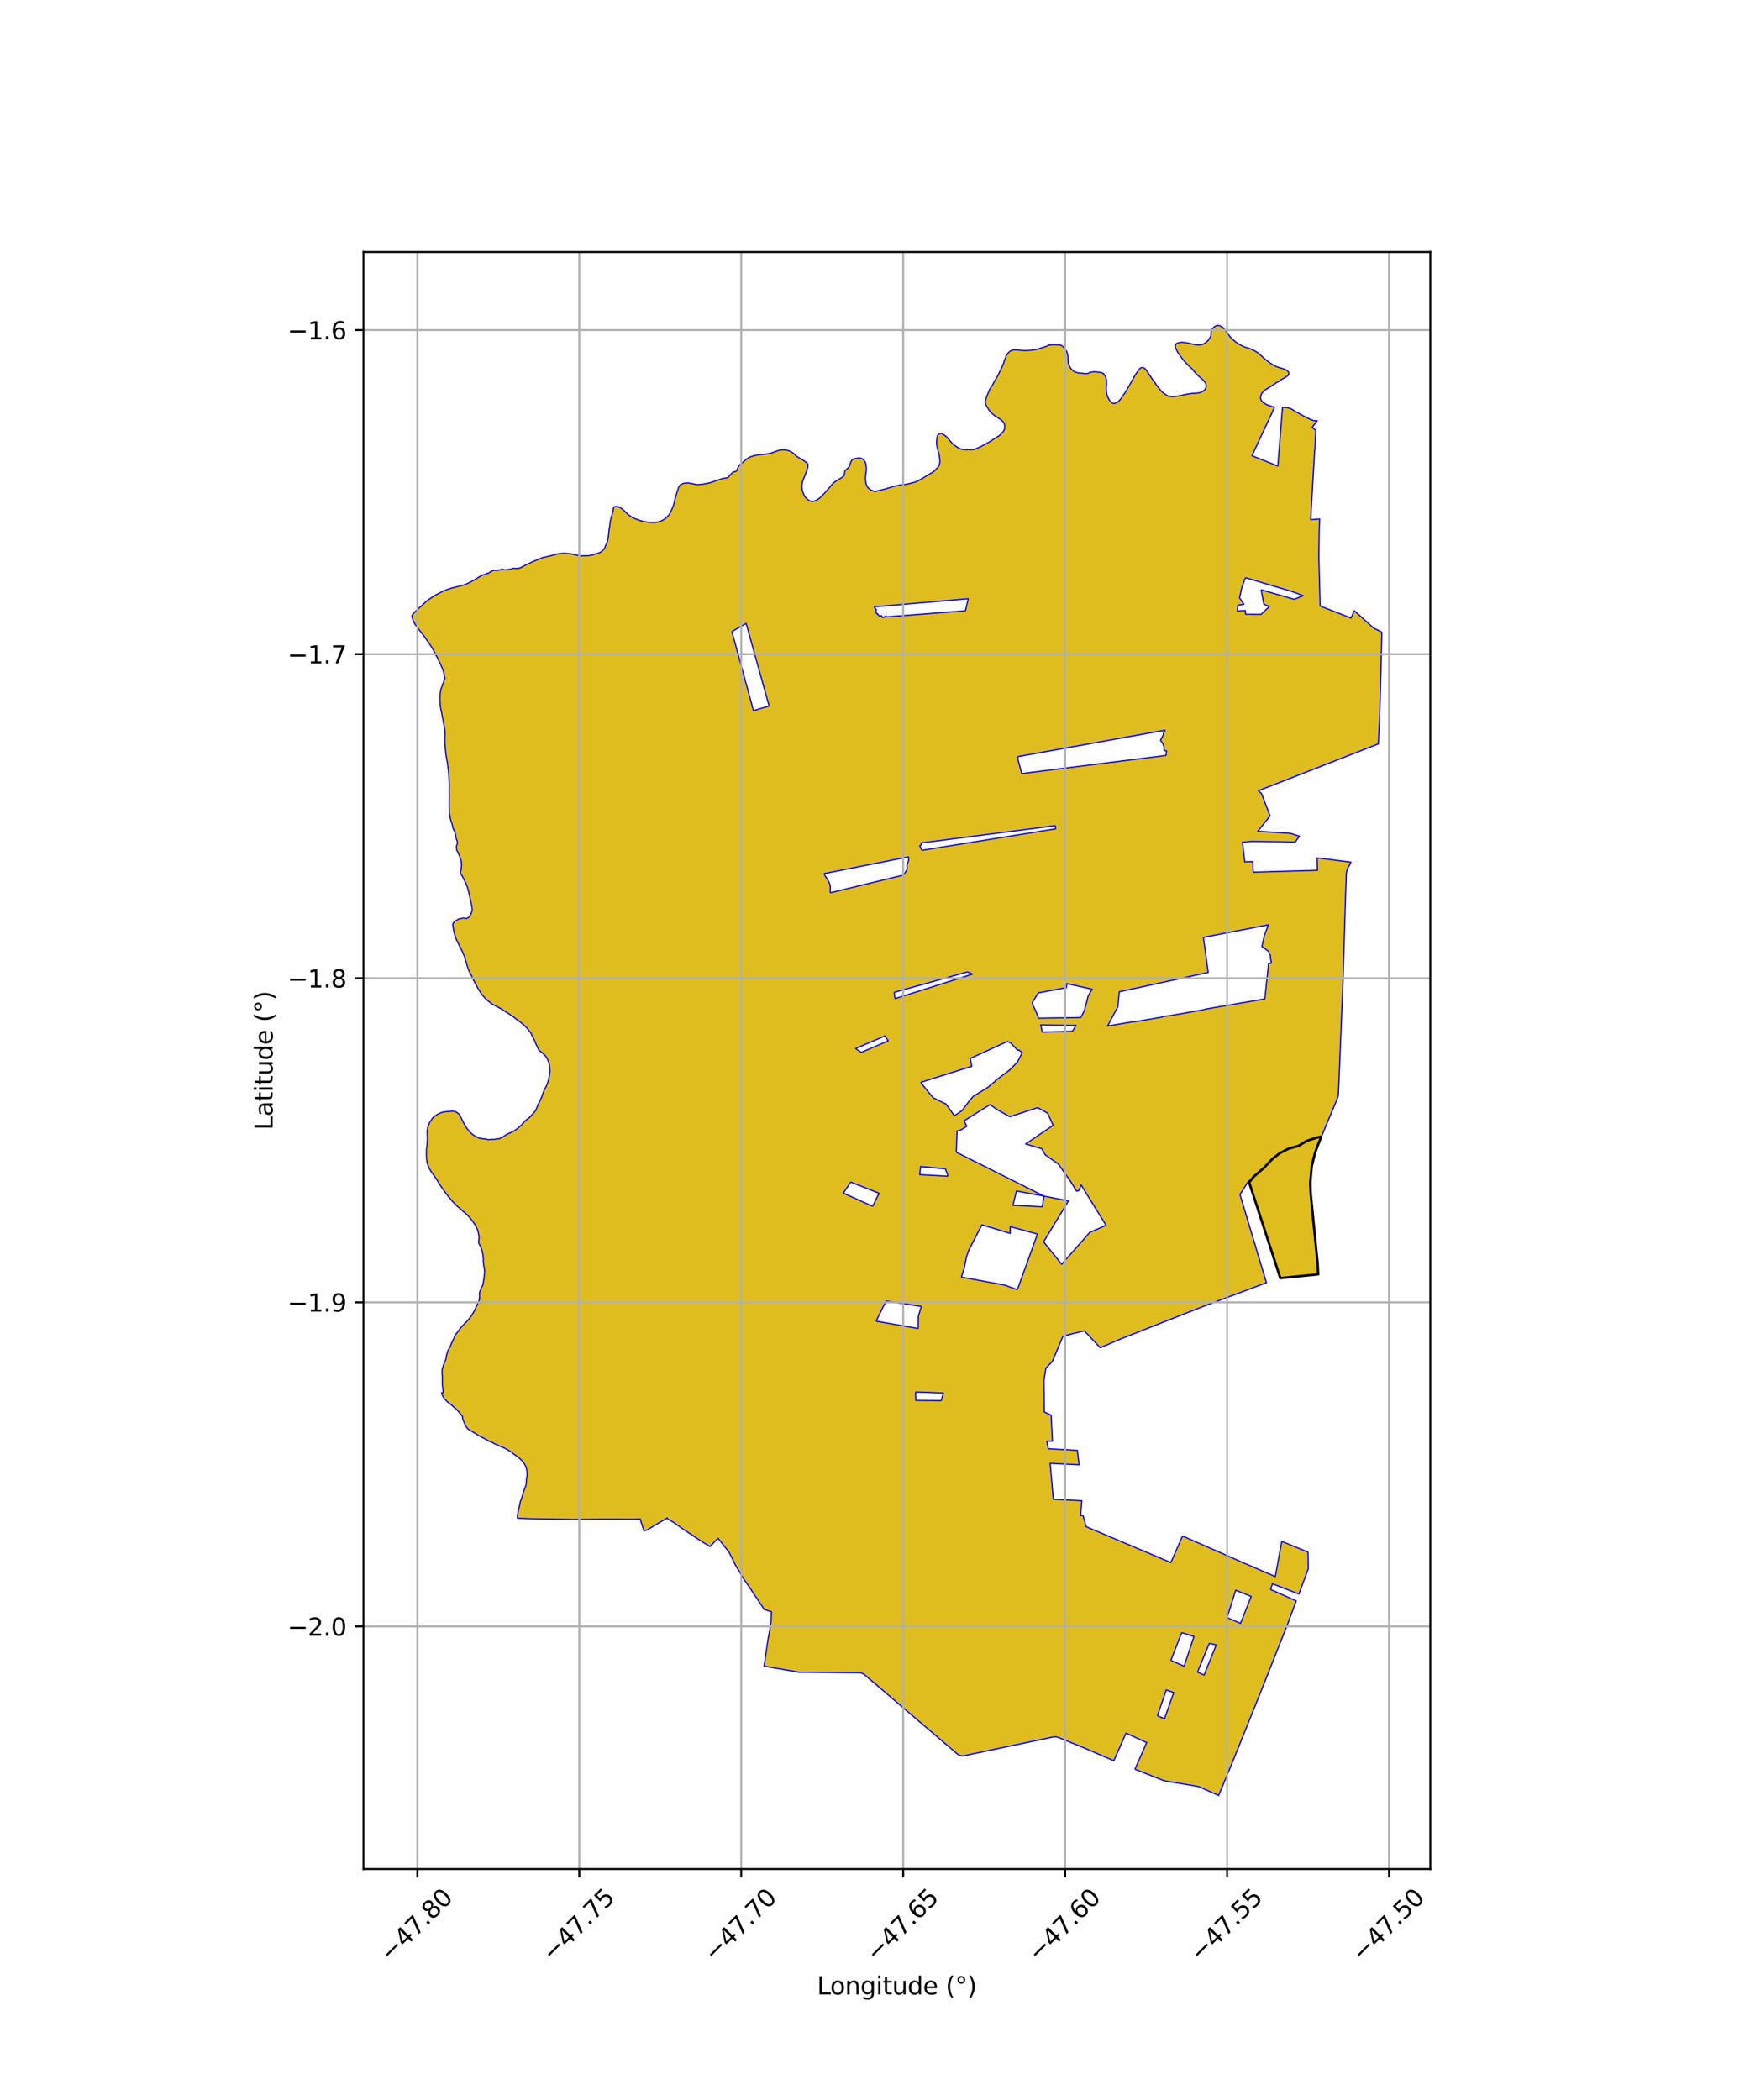 <?xml version="1.0" encoding="utf-8" standalone="no"?>
<!DOCTYPE svg PUBLIC "-//W3C//DTD SVG 1.1//EN"
  "http://www.w3.org/Graphics/SVG/1.1/DTD/svg11.dtd">
<svg xmlns:xlink="http://www.w3.org/1999/xlink" width="720pt" height="864pt" viewBox="0 0 720 864" xmlns="http://www.w3.org/2000/svg" version="1.1">
 <defs>
  <style type="text/css">*{stroke-linejoin: round; stroke-linecap: butt}</style>
 </defs>
 <g id="figure_1">
  <g id="patch_1">
   <path d="M 0 864 
L 720 864 
L 720 0 
L 0 0 
z
" style="fill: #ffffff"/>
  </g>
  <g id="axes_1">
   <g id="patch_2">
    <path d="M 149.534 768.96 
L 588.466 768.96 
L 588.466 103.68 
L 149.534 103.68 
z
" style="fill: #ffffff"/>
   </g>
   <g id="PatchCollection_1">
    <defs>
     <path id="mdb881cd893" d="M 508.812 -723.014 
L 509.729 -722.419 
L 510.518 -721.981 
L 511.156 -721.65 
L 511.627 -721.406 
L 512.284 -721.152 
L 512.952 -720.936 
L 513.639 -720.773 
L 513.993 -720.667 
L 515.141 -720.15 
L 515.969 -719.784 
L 516.603 -719.435 
L 517.521 -718.836 
L 518.38 -718.147 
L 519.472 -717.139 
L 520.287 -716.392 
L 520.857 -715.931 
L 521.625 -715.379 
L 522.212 -714.901 
L 522.983 -714.352 
L 523.796 -713.873 
L 524.768 -713.344 
L 525.624 -713.015 
L 526.477 -712.705 
L 527.355 -712.455 
L 527.863 -712.297 
L 528.54 -712.073 
L 529.501 -711.611 
L 530.194 -710.876 
L 530.261 -710.071 
L 529.991 -709.598 
L 529.262 -709.006 
L 528.3 -708.431 
L 527.336 -707.924 
L 526.159 -707.046 
L 525.321 -706.638 
L 524.067 -705.79 
L 523.722 -705.603 
L 522.615 -704.855 
L 522.45 -704.751 
L 521.454 -704.144 
L 520.453 -703.515 
L 519.988 -703.138 
L 519.33 -702.389 
L 519.004 -701.897 
L 518.671 -700.959 
L 518.616 -700.374 
L 518.693 -699.824 
L 519.004 -699.159 
L 519.721 -698.348 
L 520.507 -697.908 
L 521.122 -697.531 
L 521.788 -697.261 
L 522.648 -696.968 
L 523.34 -696.697 
L 524.228 -696.485 
L 524.291 -696.189 
L 515.089 -676.493 
L 525.757 -672.245 
L 527.614 -695.922 
L 527.672 -696.406 
L 528.764 -696.379 
L 529.496 -696.304 
L 530.591 -696.035 
L 531.476 -695.656 
L 532.138 -695.253 
L 533.074 -694.598 
L 533.919 -694.196 
L 534.427 -693.906 
L 535.131 -693.493 
L 535.671 -693.203 
L 536.387 -692.812 
L 536.936 -692.551 
L 537.673 -692.177 
L 538.382 -691.795 
L 538.916 -691.558 
L 539.678 -691.224 
L 540.249 -691.036 
L 540.83 -690.912 
L 541.404 -690.882 
L 541.975 -690.901 
L 541.543 -690.449 
L 539.912 -688.185 
L 541.344 -686.951 
L 541.01 -679.221 
L 540.89 -678.7 
L 539.256 -650.184 
L 542.955 -650.487 
L 542.79 -647.266 
L 542.784 -646.901 
L 542.602 -635.075 
L 543.145 -614.674 
L 555.87 -609.708 
L 557.172 -612.717 
L 565.306 -605.484 
L 568.275 -604.076 
L 568.515 -603.814 
L 568.488 -602.65 
L 568.463 -601.483 
L 568.435 -600.328 
L 568.41 -599.176 
L 568.383 -598.005 
L 568.358 -596.837 
L 568.174 -588.612 
L 567.888 -577.973 
L 567.853 -576.73 
L 567.819 -575.488 
L 567.785 -574.294 
L 567.755 -573.163 
L 567.722 -572.058 
L 567.691 -570.974 
L 567.661 -569.907 
L 567.63 -568.845 
L 567.604 -567.809 
L 567.092 -557.942 
L 526.447 -542.041 
L 517.737 -538.672 
L 519.051 -537.505 
L 520.793 -532.907 
L 522.554 -528.322 
L 517.498 -521.985 
L 530.864 -521.166 
L 534.653 -519.957 
L 532.865 -517.558 
L 515 -517.816 
L 511.197 -517.486 
L 511.664 -513.385 
L 512.129 -509.402 
L 515.404 -509.515 
L 515.647 -505.161 
L 542.053 -505.938 
L 541.921 -511.036 
L 555.813 -509.285 
L 555.322 -508.14 
L 554.952 -507.605 
L 554.652 -507.098 
L 554.477 -506.709 
L 554.184 -505.866 
L 554.074 -505.423 
L 553.985 -504.952 
L 553.923 -504.442 
L 553.736 -499.088 
L 553.717 -498.555 
L 553.7 -497.994 
L 553.683 -497.412 
L 553.665 -496.806 
L 553.645 -496.193 
L 553.624 -495.555 
L 553.606 -494.948 
L 553.587 -494.361 
L 553.568 -493.78 
L 553.55 -493.208 
L 553.533 -492.634 
L 553.514 -492.073 
L 553.497 -491.513 
L 553.478 -490.978 
L 553.461 -490.415 
L 553.442 -489.83 
L 553.422 -489.212 
L 553.405 -488.59 
L 553.384 -487.961 
L 553.364 -487.342 
L 553.206 -482.278 
L 553.185 -481.632 
L 553.172 -481.003 
L 553.148 -480.375 
L 553.135 -479.78 
L 553.117 -479.155 
L 553.096 -478.484 
L 553.078 -477.83 
L 553.06 -477.199 
L 553.037 -476.58 
L 553.021 -475.955 
L 553.001 -475.344 
L 552.982 -474.73 
L 552.966 -474.116 
L 552.947 -473.515 
L 552.927 -472.906 
L 552.908 -472.288 
L 552.889 -471.673 
L 552.868 -471.065 
L 552.797 -468.623 
L 552.78 -468.027 
L 552.652 -463.762 
L 552.632 -463.149 
L 552.616 -462.531 
L 552.597 -461.923 
L 552.573 -461.337 
L 552.563 -460.774 
L 552.546 -460.232 
L 552.525 -459.636 
L 552.503 -459.018 
L 552.482 -458.42 
L 552.459 -457.827 
L 552.1 -448.997 
L 551.754 -440.544 
L 551.728 -439.899 
L 551.702 -439.234 
L 551.675 -438.596 
L 551.652 -437.975 
L 551.626 -437.359 
L 551.604 -436.749 
L 551.196 -426.762 
L 550.876 -419.02 
L 550.849 -418.364 
L 550.823 -417.735 
L 550.8 -417.103 
L 550.66 -413.975 
L 550.603 -413.422 
L 550.497 -412.888 
L 550.14 -411.81 
L 543.827 -396.715 
L 542.316 -393.102 
L 541.009 -389.538 
L 539.69 -384.104 
L 539.075 -377.263 
L 539.286 -372.739 
L 539.35 -372.087 
L 539.414 -371.439 
L 540.362 -361.708 
L 542.117 -344.173 
L 542.334 -339.693 
L 526.758 -338.145 
L 514.045 -377.237 
L 513.74 -378.172 
L 510.172 -372.529 
L 510.464 -371.556 
L 521.057 -336.235 
L 495.306 -326.593 
L 460.967 -313.059 
L 452.683 -309.498 
L 446.137 -316.449 
L 437.365 -314.29 
L 433.004 -303.918 
L 430.272 -301.066 
L 429.545 -296.126 
L 429.665 -283.048 
L 432.477 -281.766 
L 432.867 -273.97 
L 433.012 -271.078 
L 430.664 -271.093 
L 431.313 -267.942 
L 435.377 -267.712 
L 443.252 -267.294 
L 443.993 -261.333 
L 432.064 -261.944 
L 433.378 -247.132 
L 439.546 -246.836 
L 445.097 -246.569 
L 444.599 -240.48 
L 445.592 -240.419 
L 446.909 -235.859 
L 481.716 -221.115 
L 486.539 -232.035 
L 494.592 -228.501 
L 511.026 -221.243 
L 524.702 -215.336 
L 527.358 -229.845 
L 538.164 -225.403 
L 538.268 -218.541 
L 534.404 -208.169 
L 523.519 -212.388 
L 522.76 -210.045 
L 533.317 -205.357 
L 529.665 -195.513 
L 519.576 -170.082 
L 511 -148.693 
L 506.369 -137.297 
L 501.374 -125.28 
L 501.251 -125.341 
L 493.796 -128.677 
L 493.315 -128.867 
L 492.748 -129.036 
L 490.208 -129.468 
L 485.435 -130.256 
L 480.867 -131.008 
L 479.497 -131.241 
L 478.199 -131.637 
L 467.071 -136.032 
L 467.026 -136.214 
L 469.369 -141.574 
L 470.572 -144.326 
L 471.761 -147.052 
L 463.281 -150.946 
L 462.472 -149.108 
L 458.331 -139.699 
L 457.591 -139.851 
L 446.286 -144.747 
L 435.34 -149.205 
L 434.661 -149.359 
L 433.967 -149.408 
L 433.282 -149.338 
L 432.621 -149.21 
L 415.863 -145.685 
L 399.633 -142.267 
L 396.486 -141.604 
L 395.855 -141.579 
L 395.244 -141.672 
L 394.655 -141.86 
L 394.122 -142.161 
L 384.781 -150.126 
L 376.916 -156.832 
L 365.662 -166.471 
L 365.133 -166.922 
L 364.623 -167.361 
L 364.111 -167.799 
L 363.595 -168.244 
L 363.09 -168.676 
L 362.582 -169.12 
L 362.061 -169.56 
L 361.549 -169.992 
L 361.064 -170.414 
L 360.573 -170.831 
L 355.554 -175.08 
L 354.961 -175.428 
L 354.305 -175.657 
L 353.639 -175.774 
L 353.119 -175.778 
L 347.291 -175.82 
L 337.922 -175.916 
L 337.722 -175.919 
L 334.785 -175.976 
L 331.814 -175.985 
L 328.869 -175.981 
L 314.361 -178.474 
L 316.02 -189.741 
L 316.685 -193.261 
L 316.868 -194.413 
L 317.242 -196.761 
L 317.396 -200.897 
L 314.469 -201.774 
L 311.059 -206.869 
L 310.523 -207.65 
L 308.778 -210.368 
L 307.746 -211.821 
L 305.722 -214.785 
L 302.635 -219.988 
L 299.959 -225.401 
L 297.151 -228.926 
L 296.3 -230.004 
L 295.449 -231.113 
L 292.09 -227.702 
L 289.575 -229.258 
L 286.983 -230.904 
L 284.459 -232.626 
L 281.91 -234.292 
L 276.981 -237.739 
L 274.74 -239.003 
L 274.502 -239.452 
L 266.273 -234.539 
L 264.949 -234.203 
L 263.975 -237.151 
L 263.412 -239.026 
L 261.394 -238.977 
L 260.989 -238.929 
L 248.759 -238.97 
L 236.656 -238.85 
L 218.06 -239.132 
L 212.897 -239.349 
L 212.863 -240.238 
L 212.972 -240.919 
L 213.054 -241.503 
L 213.186 -242.091 
L 213.301 -242.719 
L 213.471 -243.337 
L 213.633 -243.995 
L 213.773 -244.647 
L 213.92 -245.292 
L 214.04 -245.933 
L 214.203 -246.555 
L 214.43 -247.189 
L 214.683 -247.809 
L 214.876 -248.456 
L 215.014 -249.105 
L 215.217 -249.748 
L 215.465 -250.391 
L 215.68 -251.031 
L 215.832 -251.414 
L 216.002 -251.858 
L 216.138 -252.232 
L 216.306 -252.626 
L 216.41 -253.081 
L 216.506 -253.577 
L 216.521 -254.087 
L 216.587 -254.731 
L 216.561 -255.215 
L 216.644 -255.691 
L 216.69 -256.026 
L 216.786 -256.367 
L 216.85 -256.871 
L 216.913 -257.368 
L 216.865 -257.88 
L 216.843 -258.398 
L 216.742 -258.916 
L 216.636 -259.623 
L 216.541 -259.968 
L 216.373 -260.472 
L 216.183 -260.967 
L 215.824 -261.574 
L 215.569 -262.05 
L 215.26 -262.481 
L 214.774 -262.988 
L 214.407 -263.372 
L 214.028 -263.743 
L 213.373 -264.29 
L 212.818 -264.684 
L 212.273 -265.162 
L 211.678 -265.545 
L 210.996 -266.063 
L 210.421 -266.548 
L 209.913 -266.838 
L 209.398 -267.174 
L 208.885 -267.493 
L 208.629 -267.656 
L 208.097 -267.932 
L 207.532 -268.212 
L 206.932 -268.478 
L 206.311 -268.748 
L 205.838 -268.947 
L 205.225 -269.216 
L 205.072 -269.28 
L 204.312 -269.626 
L 203.685 -269.907 
L 203.072 -270.171 
L 202.667 -270.508 
L 202.172 -270.698 
L 201.693 -270.892 
L 201.218 -271.053 
L 200.777 -271.315 
L 200.33 -271.584 
L 199.7 -271.9 
L 198.94 -272.318 
L 198.476 -272.568 
L 197.859 -272.897 
L 197.226 -273.181 
L 196.632 -273.528 
L 196.189 -273.815 
L 195.897 -274.011 
L 195.452 -274.293 
L 194.715 -274.757 
L 194.25 -275.03 
L 193.66 -275.34 
L 193.236 -275.631 
L 192.539 -276.129 
L 192.066 -276.635 
L 191.665 -277.173 
L 191.353 -277.815 
L 191.156 -278.313 
L 190.876 -278.942 
L 190.589 -279.598 
L 190.457 -279.926 
L 190.306 -280.439 
L 190.275 -280.933 
L 190.291 -281.09 
L 190.216 -281.42 
L 190.127 -281.542 
L 189.76 -281.88 
L 189.324 -282.381 
L 188.91 -282.894 
L 188.611 -283.289 
L 188.294 -283.67 
L 187.964 -284.032 
L 187.596 -284.354 
L 187.224 -284.668 
L 186.841 -284.963 
L 186.477 -285.274 
L 186.131 -285.607 
L 185.776 -285.931 
L 185.385 -286.202 
L 184.872 -286.587 
L 184.393 -287.008 
L 183.9 -287.422 
L 183.435 -287.882 
L 182.985 -288.312 
L 182.626 -288.851 
L 182.281 -289.412 
L 181.995 -290 
L 181.869 -290.304 
L 181.729 -290.6 
L 181.672 -290.744 
L 181.787 -290.986 
L 181.922 -291.04 
L 182.058 -291.023 
L 182.191 -290.994 
L 182.375 -291.098 
L 182.328 -291.387 
L 182.311 -292.045 
L 182.225 -292.714 
L 182.121 -293.382 
L 181.997 -294.217 
L 181.968 -294.883 
L 181.981 -295.55 
L 182.011 -296.234 
L 182.002 -296.913 
L 181.999 -297.592 
L 181.919 -298.264 
L 181.876 -298.933 
L 181.887 -299.595 
L 181.88 -300.253 
L 181.92 -300.583 
L 182.064 -301.056 
L 182.29 -301.683 
L 182.396 -302.173 
L 182.651 -302.797 
L 182.896 -303.432 
L 183.097 -303.902 
L 183.292 -304.367 
L 183.497 -305.011 
L 183.604 -305.676 
L 183.721 -306.333 
L 183.761 -306.659 
L 183.874 -306.971 
L 184.055 -307.439 
L 184.212 -308.101 
L 184.41 -308.587 
L 184.694 -309.031 
L 184.978 -309.475 
L 185.233 -309.942 
L 185.412 -310.441 
L 185.526 -310.773 
L 185.803 -311.436 
L 186.125 -312.076 
L 186.442 -312.719 
L 186.757 -313.358 
L 186.986 -314.037 
L 187.184 -314.533 
L 187.61 -315.108 
L 188.043 -315.678 
L 188.499 -316.226 
L 188.872 -316.827 
L 189.298 -317.385 
L 189.748 -317.922 
L 190.214 -318.436 
L 190.682 -318.946 
L 191.165 -319.449 
L 191.407 -319.698 
L 191.806 -320.032 
L 192.167 -320.409 
L 192.478 -320.831 
L 192.843 -321.202 
L 193.274 -321.75 
L 193.689 -322.308 
L 194.014 -322.714 
L 194.229 -323.187 
L 194.55 -323.571 
L 194.642 -323.721 
L 194.905 -324.161 
L 195.003 -324.489 
L 195.3 -324.904 
L 195.486 -325.393 
L 195.782 -326.023 
L 196.098 -326.643 
L 196.369 -327.283 
L 196.635 -327.917 
L 196.945 -328.534 
L 197.078 -328.855 
L 197.184 -329.362 
L 197.275 -329.867 
L 197.299 -330.552 
L 197.288 -331.233 
L 197.26 -331.91 
L 197.3 -332.242 
L 197.472 -332.731 
L 197.662 -333.22 
L 197.836 -333.712 
L 198.053 -334.185 
L 198.417 -334.78 
L 198.695 -335.416 
L 198.786 -336.096 
L 198.905 -336.772 
L 199.012 -337.46 
L 199.168 -338.141 
L 199.162 -338.846 
L 199.25 -339.354 
L 199.372 -340.037 
L 199.371 -340.732 
L 199.347 -341.424 
L 199.26 -342.105 
L 199.123 -342.78 
L 199.025 -343.465 
L 198.939 -344.145 
L 198.851 -344.837 
L 198.827 -345.005 
L 198.85 -345.704 
L 198.844 -346.4 
L 198.775 -347.098 
L 198.68 -347.8 
L 198.549 -348.493 
L 198.412 -349.175 
L 198.247 -349.665 
L 198.126 -350.163 
L 197.92 -350.638 
L 197.702 -351.086 
L 197.469 -351.553 
L 197.244 -352.023 
L 197 -352.488 
L 196.898 -352.827 
L 196.977 -353.517 
L 197.057 -354.194 
L 197.112 -354.877 
L 197.017 -355.588 
L 196.896 -356.277 
L 196.79 -356.977 
L 196.574 -357.651 
L 196.336 -358.317 
L 196.067 -358.961 
L 195.746 -359.577 
L 195.407 -360.186 
L 194.991 -360.748 
L 194.609 -361.34 
L 194.18 -361.894 
L 193.758 -362.453 
L 193.31 -362.988 
L 192.842 -363.503 
L 192.348 -363.993 
L 191.842 -364.467 
L 191.365 -364.958 
L 190.825 -365.39 
L 190.289 -365.813 
L 189.797 -366.296 
L 189.282 -366.755 
L 188.743 -367.185 
L 188.223 -367.633 
L 187.717 -368.095 
L 187.357 -368.471 
L 186.864 -368.979 
L 186.391 -369.486 
L 185.93 -370.012 
L 185.473 -370.539 
L 185.023 -371.081 
L 184.563 -371.615 
L 184.121 -372.167 
L 183.689 -372.731 
L 183.268 -373.301 
L 182.856 -373.883 
L 182.435 -374.458 
L 182.025 -375.044 
L 181.591 -375.608 
L 181.205 -376.209 
L 180.797 -376.79 
L 180.446 -377.413 
L 180.112 -378.043 
L 179.716 -378.632 
L 179.32 -379.216 
L 178.901 -379.79 
L 178.534 -380.396 
L 178.118 -380.957 
L 177.689 -381.505 
L 177.315 -382.095 
L 176.948 -382.703 
L 176.628 -383.315 
L 176.331 -383.944 
L 176.082 -384.597 
L 175.855 -385.254 
L 175.674 -385.932 
L 175.509 -387.18 
L 175.493 -387.897 
L 175.443 -388.604 
L 175.459 -389.311 
L 175.46 -390.02 
L 175.467 -390.724 
L 175.481 -391.233 
L 175.558 -391.745 
L 175.655 -392.442 
L 175.735 -393.147 
L 175.747 -393.861 
L 175.796 -394.571 
L 175.809 -395.107 
L 175.843 -395.815 
L 175.826 -396.528 
L 175.775 -397.24 
L 175.762 -397.937 
L 175.748 -398.463 
L 175.77 -398.979 
L 175.932 -399.675 
L 176 -400.204 
L 176.258 -400.86 
L 176.417 -401.361 
L 176.676 -401.974 
L 176.815 -402.22 
L 176.991 -402.497 
L 177.249 -402.877 
L 177.58 -403.38 
L 177.974 -403.975 
L 178.365 -404.348 
L 178.955 -404.771 
L 179.513 -405.193 
L 179.939 -405.502 
L 180.237 -405.681 
L 180.726 -405.882 
L 181.205 -406.1 
L 181.691 -406.278 
L 182.363 -406.453 
L 182.881 -406.539 
L 183.226 -406.598 
L 183.922 -406.663 
L 184.436 -406.701 
L 184.965 -406.755 
L 185.699 -406.805 
L 186.062 -406.833 
L 186.602 -406.796 
L 186.958 -406.746 
L 187.64 -406.525 
L 188.219 -406.104 
L 188.663 -405.796 
L 188.918 -405.534 
L 189.219 -405.075 
L 189.478 -404.589 
L 189.722 -404.091 
L 190.048 -403.431 
L 190.388 -402.787 
L 190.714 -402.124 
L 191.061 -401.481 
L 191.423 -400.869 
L 191.819 -400.237 
L 192.225 -399.603 
L 192.694 -399.026 
L 193.063 -398.62 
L 193.524 -398.071 
L 194.029 -397.573 
L 194.59 -397.144 
L 195.194 -396.753 
L 195.814 -396.371 
L 196.299 -396.14 
L 196.947 -395.831 
L 197.459 -395.668 
L 197.994 -395.598 
L 198.699 -395.493 
L 199.399 -395.409 
L 200.085 -395.318 
L 200.8 -395.146 
L 201.182 -395.1 
L 201.722 -395.183 
L 202.253 -395.277 
L 202.984 -395.208 
L 203.523 -395.229 
L 204.043 -395.403 
L 204.579 -395.478 
L 205.133 -395.481 
L 205.667 -395.585 
L 206.316 -395.894 
L 206.938 -396.29 
L 207.554 -396.672 
L 208.169 -397.055 
L 208.804 -397.422 
L 209.462 -397.728 
L 209.966 -397.913 
L 210.429 -398.159 
L 210.898 -398.435 
L 211.39 -398.651 
L 211.983 -399.047 
L 212.571 -399.452 
L 213.149 -399.895 
L 213.711 -400.4 
L 214.294 -400.904 
L 214.826 -401.455 
L 215.335 -402.008 
L 215.804 -402.547 
L 216.167 -402.947 
L 216.455 -403.168 
L 216.902 -403.495 
L 217.333 -403.837 
L 217.76 -404.182 
L 218.283 -404.686 
L 218.748 -405.275 
L 219.171 -405.643 
L 219.653 -406.196 
L 220.112 -406.776 
L 220.464 -407.165 
L 220.623 -407.692 
L 220.848 -408.179 
L 221.03 -408.687 
L 221.275 -409.368 
L 221.597 -410.007 
L 221.966 -410.629 
L 222.277 -411.302 
L 222.55 -411.988 
L 222.884 -412.643 
L 223.104 -413.329 
L 223.313 -414.018 
L 223.608 -414.687 
L 223.861 -415.368 
L 224.135 -416.058 
L 224.552 -416.687 
L 224.892 -417.341 
L 225.119 -418.031 
L 225.385 -418.744 
L 225.609 -419.476 
L 225.798 -420.217 
L 225.941 -420.967 
L 226.087 -421.71 
L 226.15 -422.463 
L 226.275 -423.205 
L 226.216 -423.963 
L 226.174 -424.717 
L 226.088 -425.463 
L 225.974 -426.215 
L 225.742 -426.942 
L 225.498 -427.65 
L 225.229 -428.356 
L 224.828 -428.995 
L 224.365 -429.583 
L 223.875 -430.135 
L 223.317 -430.601 
L 222.853 -431.04 
L 222.442 -431.357 
L 222.122 -431.617 
L 221.742 -431.878 
L 221.561 -432.097 
L 221.461 -432.501 
L 221.185 -433.111 
L 220.881 -433.692 
L 220.573 -434.298 
L 220.318 -434.933 
L 220.016 -435.655 
L 219.71 -436.384 
L 219.355 -437.119 
L 219.028 -437.565 
L 218.828 -437.905 
L 218.77 -438.222 
L 218.581 -438.651 
L 218.335 -439.136 
L 217.969 -439.535 
L 217.544 -440.098 
L 217.114 -440.661 
L 216.666 -441.183 
L 216.18 -441.648 
L 215.707 -442.089 
L 215.239 -442.523 
L 214.74 -442.895 
L 214.272 -443.359 
L 213.891 -443.66 
L 213.487 -443.881 
L 213.013 -444.263 
L 212.512 -444.633 
L 212.015 -445.005 
L 211.552 -445.393 
L 211.054 -445.778 
L 210.54 -446.06 
L 210.053 -446.421 
L 209.54 -446.777 
L 209.028 -447.12 
L 208.497 -447.432 
L 207.984 -447.747 
L 207.479 -448.078 
L 206.985 -448.45 
L 206.449 -448.738 
L 205.954 -449.065 
L 205.431 -449.324 
L 204.924 -449.615 
L 204.403 -449.85 
L 203.916 -450.143 
L 203.404 -450.384 
L 202.901 -450.682 
L 202.426 -450.999 
L 201.962 -451.306 
L 201.513 -451.658 
L 201.16 -451.921 
L 200.825 -452.179 
L 200.501 -452.473 
L 200.065 -452.854 
L 199.673 -453.227 
L 199.306 -453.653 
L 198.932 -454.087 
L 198.54 -454.5 
L 198.178 -454.942 
L 197.849 -455.43 
L 197.54 -455.928 
L 197.213 -456.395 
L 196.918 -456.902 
L 196.712 -457.296 
L 196.397 -457.794 
L 196.123 -458.328 
L 195.837 -458.834 
L 195.556 -459.326 
L 195.303 -459.83 
L 195.047 -460.33 
L 194.818 -460.84 
L 194.527 -461.329 
L 194.308 -461.872 
L 194.053 -462.412 
L 193.801 -462.917 
L 193.541 -463.414 
L 193.277 -463.907 
L 193.029 -464.398 
L 192.819 -464.89 
L 192.618 -465.444 
L 192.425 -465.994 
L 192.228 -466.568 
L 192.058 -467.149 
L 191.905 -467.748 
L 191.751 -468.342 
L 191.561 -468.923 
L 191.388 -469.502 
L 191.222 -470.088 
L 191.022 -470.65 
L 190.762 -471.179 
L 190.539 -471.699 
L 190.34 -472.243 
L 190.094 -472.754 
L 189.854 -473.259 
L 189.618 -473.768 
L 189.372 -474.261 
L 189.086 -474.708 
L 188.855 -475.183 
L 188.62 -475.657 
L 188.401 -476.144 
L 188.167 -476.627 
L 187.931 -477.092 
L 187.729 -477.576 
L 187.528 -478.056 
L 187.354 -478.543 
L 187.195 -479.026 
L 187.049 -479.524 
L 186.919 -480.048 
L 186.797 -480.578 
L 186.682 -480.961 
L 186.616 -481.5 
L 186.537 -481.903 
L 186.446 -482.428 
L 186.378 -482.96 
L 186.343 -483.499 
L 186.349 -483.861 
L 186.516 -484.188 
L 186.707 -484.495 
L 186.936 -484.737 
L 187.209 -485.023 
L 187.438 -485.146 
L 187.715 -485.303 
L 188.082 -485.529 
L 188.521 -485.772 
L 188.996 -485.953 
L 189.373 -486.028 
L 189.863 -486.107 
L 190.302 -486.227 
L 190.716 -486.325 
L 190.975 -486.297 
L 191.312 -486.204 
L 191.662 -486.066 
L 191.897 -486.043 
L 192.131 -486.159 
L 192.451 -486.325 
L 192.81 -486.538 
L 193.11 -486.792 
L 193.332 -487.175 
L 193.503 -487.625 
L 193.763 -488.029 
L 193.956 -488.471 
L 194.117 -488.932 
L 194.262 -489.408 
L 194.261 -489.886 
L 194.21 -490.536 
L 194.14 -491.022 
L 194.06 -491.504 
L 193.958 -491.98 
L 193.801 -492.597 
L 193.648 -493.193 
L 193.505 -493.799 
L 193.408 -494.396 
L 193.298 -495.003 
L 193.155 -495.578 
L 193.027 -496.022 
L 192.934 -496.625 
L 192.856 -497.068 
L 192.65 -497.492 
L 192.516 -498.108 
L 192.391 -498.723 
L 192.27 -499.164 
L 192.027 -499.567 
L 191.885 -500.013 
L 191.76 -500.476 
L 191.465 -501.039 
L 191.165 -501.583 
L 190.903 -502.116 
L 190.715 -502.6 
L 190.527 -502.865 
L 190.265 -503.396 
L 189.967 -503.914 
L 189.677 -504.362 
L 189.502 -504.697 
L 189.414 -505.071 
L 189.5 -505.437 
L 189.652 -505.807 
L 189.739 -506.187 
L 189.778 -506.681 
L 189.809 -507.159 
L 189.886 -507.673 
L 189.903 -508.219 
L 189.821 -508.738 
L 189.844 -509.26 
L 189.707 -509.756 
L 189.62 -510.274 
L 189.416 -510.764 
L 189.224 -511.247 
L 189.088 -511.764 
L 188.901 -512.219 
L 188.622 -512.71 
L 188.485 -513.218 
L 188.253 -513.638 
L 187.98 -514.075 
L 187.856 -514.62 
L 187.803 -515.187 
L 187.765 -515.74 
L 187.873 -516.139 
L 188.064 -516.633 
L 188.186 -516.979 
L 188.233 -517.331 
L 188.168 -517.695 
L 188.014 -518.167 
L 187.843 -518.675 
L 187.651 -519.158 
L 187.53 -519.469 
L 187.513 -519.927 
L 187.46 -520.442 
L 187.38 -520.908 
L 187.193 -521.398 
L 187.157 -521.753 
L 187.019 -522.032 
L 186.75 -522.426 
L 186.524 -522.921 
L 186.35 -523.39 
L 186.266 -523.882 
L 186.125 -524.483 
L 186.021 -524.952 
L 185.894 -525.374 
L 185.684 -525.86 
L 185.506 -526.416 
L 185.344 -526.978 
L 185.205 -527.539 
L 185.116 -528.113 
L 185.013 -528.69 
L 184.932 -529.266 
L 184.859 -529.845 
L 184.836 -530.417 
L 184.862 -531.006 
L 184.85 -531.451 
L 184.792 -532.012 
L 184.819 -532.585 
L 184.825 -533.156 
L 184.775 -533.712 
L 184.81 -534.285 
L 184.801 -534.861 
L 184.826 -535.452 
L 184.845 -536.054 
L 184.832 -536.642 
L 184.833 -537.224 
L 184.791 -537.795 
L 184.8 -538.383 
L 184.797 -538.955 
L 184.836 -539.571 
L 184.831 -540.167 
L 184.849 -540.754 
L 184.836 -541.339 
L 184.81 -541.907 
L 184.78 -542.466 
L 184.787 -543.032 
L 184.736 -543.591 
L 184.714 -544.148 
L 184.662 -544.73 
L 184.658 -545.312 
L 184.587 -545.888 
L 184.562 -546.465 
L 184.483 -547.029 
L 184.433 -547.61 
L 184.341 -548.161 
L 184.269 -548.7 
L 184.172 -549.25 
L 184.109 -549.828 
L 184.05 -550.435 
L 183.911 -551.021 
L 183.789 -551.601 
L 183.694 -552.185 
L 183.597 -552.773 
L 183.497 -553.365 
L 183.428 -553.966 
L 183.346 -554.567 
L 183.279 -555.171 
L 183.245 -555.793 
L 183.189 -556.424 
L 183.137 -557.041 
L 183.076 -557.664 
L 183.042 -558.45 
L 183.021 -559.081 
L 183.034 -559.704 
L 183.064 -560.346 
L 183.048 -560.973 
L 183.077 -561.585 
L 183.08 -562.162 
L 183.097 -562.693 
L 183.074 -563.201 
L 183.012 -563.726 
L 182.91 -564.266 
L 182.831 -564.813 
L 182.725 -565.343 
L 182.63 -565.871 
L 182.516 -566.396 
L 182.425 -566.914 
L 182.358 -567.42 
L 182.263 -567.938 
L 182.154 -568.464 
L 182.012 -568.961 
L 181.929 -569.513 
L 181.814 -570.048 
L 181.721 -570.568 
L 181.624 -571.099 
L 181.483 -571.621 
L 181.375 -572.159 
L 181.288 -572.706 
L 181.23 -573.27 
L 181.136 -573.814 
L 181.105 -574.354 
L 181.071 -574.905 
L 181.035 -575.493 
L 181.014 -576.086 
L 181.043 -576.51 
L 181.037 -577.073 
L 181.026 -577.632 
L 181.053 -578.185 
L 181.127 -578.753 
L 181.231 -579.358 
L 181.32 -579.999 
L 181.505 -580.659 
L 181.69 -581.126 
L 181.877 -581.674 
L 182.008 -582.301 
L 182.321 -582.862 
L 182.57 -583.44 
L 182.67 -583.98 
L 182.745 -584.361 
L 182.851 -584.571 
L 183.062 -584.71 
L 183.074 -584.99 
L 182.903 -585.578 
L 182.777 -586.143 
L 182.656 -586.709 
L 182.55 -587.347 
L 182.478 -587.748 
L 182.329 -588.122 
L 182.161 -588.508 
L 182 -588.905 
L 181.832 -589.36 
L 181.649 -589.798 
L 181.438 -590.31 
L 181.219 -590.862 
L 180.947 -591.376 
L 180.677 -591.882 
L 180.422 -592.409 
L 180.18 -592.955 
L 179.907 -593.482 
L 179.632 -594.005 
L 179.313 -594.484 
L 179.053 -594.968 
L 178.848 -595.54 
L 178.541 -596.045 
L 178.297 -596.59 
L 177.99 -597.111 
L 177.668 -597.607 
L 177.357 -598.096 
L 177.035 -598.592 
L 176.719 -599.052 
L 176.419 -599.551 
L 176.071 -600.012 
L 175.711 -600.455 
L 175.409 -600.925 
L 175.083 -601.417 
L 174.753 -601.901 
L 174.482 -602.258 
L 174.151 -602.755 
L 173.78 -603.171 
L 173.549 -603.533 
L 173.265 -603.856 
L 172.924 -604.263 
L 172.597 -604.699 
L 172.294 -605.125 
L 171.962 -605.526 
L 171.662 -605.924 
L 171.377 -606.33 
L 171.161 -606.644 
L 170.921 -606.911 
L 170.729 -607.199 
L 170.562 -607.53 
L 170.382 -607.901 
L 170.152 -608.324 
L 169.986 -608.738 
L 169.826 -609.126 
L 169.716 -609.496 
L 169.591 -609.85 
L 169.513 -610.215 
L 169.485 -610.581 
L 169.559 -610.839 
L 169.788 -611.211 
L 170.091 -611.572 
L 170.438 -611.959 
L 170.797 -612.318 
L 171.174 -612.672 
L 171.551 -613.001 
L 171.946 -613.316 
L 172.268 -613.707 
L 172.618 -614.045 
L 173.008 -614.353 
L 173.384 -614.689 
L 173.76 -615.036 
L 174.132 -615.392 
L 174.381 -615.618 
L 174.632 -615.855 
L 174.899 -616.112 
L 175.218 -616.407 
L 175.614 -616.745 
L 176.165 -617.177 
L 176.726 -617.572 
L 177.154 -617.866 
L 177.716 -618.27 
L 178.155 -618.536 
L 178.574 -618.81 
L 178.997 -619.062 
L 179.42 -619.305 
L 179.995 -619.588 
L 180.589 -619.885 
L 181.17 -620.194 
L 181.762 -620.485 
L 182.348 -620.795 
L 182.967 -621.078 
L 183.591 -621.324 
L 184.227 -621.517 
L 184.85 -621.737 
L 185.477 -621.955 
L 186.115 -622.135 
L 186.599 -622.241 
L 187.27 -622.378 
L 187.939 -622.555 
L 188.438 -622.708 
L 188.957 -622.841 
L 189.472 -622.981 
L 189.995 -623.112 
L 190.517 -623.246 
L 191.204 -623.466 
L 191.697 -623.658 
L 192.339 -623.973 
L 192.837 -624.166 
L 193.473 -624.48 
L 193.931 -624.76 
L 194.395 -625.025 
L 194.87 -625.251 
L 195.203 -625.458 
L 195.516 -625.639 
L 195.815 -625.776 
L 196.137 -625.961 
L 196.377 -626.194 
L 196.668 -626.33 
L 196.979 -626.515 
L 197.262 -626.73 
L 197.559 -626.889 
L 197.88 -627.031 
L 198.102 -627.144 
L 198.448 -627.3 
L 198.787 -627.5 
L 199.158 -627.582 
L 199.508 -627.664 
L 199.845 -627.754 
L 200.113 -627.979 
L 200.455 -628.121 
L 200.725 -628.12 
L 200.959 -628.143 
L 201.223 -628.337 
L 201.515 -628.527 
L 201.725 -628.782 
L 202.057 -628.932 
L 202.403 -629.059 
L 202.774 -629.322 
L 205.054 -629.38 
L 205.255 -629.467 
L 205.422 -629.51 
L 205.519 -629.505 
L 205.752 -629.533 
L 206.058 -629.624 
L 206.351 -629.763 
L 206.503 -629.802 
L 206.831 -629.767 
L 207.158 -629.661 
L 207.482 -629.554 
L 207.825 -629.539 
L 208.166 -629.563 
L 208.66 -629.637 
L 209.165 -629.689 
L 209.91 -629.79 
L 210.237 -629.853 
L 210.596 -629.926 
L 210.937 -630.1 
L 211.315 -630.249 
L 211.507 -630.23 
L 212.037 -630.109 
L 212.968 -630.184 
L 213.935 -630.354 
L 214.473 -630.554 
L 215.289 -631.004 
L 216.466 -631.677 
L 217.028 -631.848 
L 218.061 -632.359 
L 219.087 -632.877 
L 219.967 -633.237 
L 220.848 -633.61 
L 221.736 -633.978 
L 222.642 -634.363 
L 223.721 -634.705 
L 224.658 -634.893 
L 225.816 -635.168 
L 226.977 -635.452 
L 228.095 -635.73 
L 229.029 -635.998 
L 229.977 -636.206 
L 231.335 -636.333 
L 232.316 -636.378 
L 233.318 -636.3 
L 234.511 -636.199 
L 235.314 -636.046 
L 236.298 -635.841 
L 237.299 -635.609 
L 237.858 -635.479 
L 238.985 -635.319 
L 240.131 -635.302 
L 241.102 -635.339 
L 242.259 -635.408 
L 243.205 -635.543 
L 243.925 -635.714 
L 244.475 -635.919 
L 244.878 -636.041 
L 245.292 -636.16 
L 245.895 -636.33 
L 246.275 -636.446 
L 246.652 -636.596 
L 247.192 -636.914 
L 247.684 -637.247 
L 247.967 -637.495 
L 248.346 -637.884 
L 248.559 -638.165 
L 248.764 -638.454 
L 248.907 -638.767 
L 248.942 -638.941 
L 248.996 -639.31 
L 249.208 -639.649 
L 249.3 -639.825 
L 249.571 -640.343 
L 249.871 -641.021 
L 249.972 -641.567 
L 250.183 -642.474 
L 250.267 -643.023 
L 250.332 -643.577 
L 250.421 -644.328 
L 250.539 -645.26 
L 250.613 -646.189 
L 250.704 -646.727 
L 250.821 -647.438 
L 250.944 -648.134 
L 250.962 -648.84 
L 251.093 -649.346 
L 251.175 -649.862 
L 251.278 -650.361 
L 251.42 -650.845 
L 251.562 -651.313 
L 251.689 -651.772 
L 251.85 -652.381 
L 252.028 -653.004 
L 252.201 -653.644 
L 252.285 -653.963 
L 252.342 -654.457 
L 252.354 -654.948 
L 252.726 -655.455 
L 253.445 -655.651 
L 254.26 -655.541 
L 255.03 -655.212 
L 255.569 -654.887 
L 256.223 -654.37 
L 257.02 -653.675 
L 257.611 -653.077 
L 258.345 -652.363 
L 258.826 -652.016 
L 259.659 -651.46 
L 260.156 -651.138 
L 261.028 -650.71 
L 262.083 -650.282 
L 263.157 -649.877 
L 263.735 -649.733 
L 264.682 -649.444 
L 265.676 -649.336 
L 266.674 -649.159 
L 267.691 -649.057 
L 268.705 -649.06 
L 269.703 -649.06 
L 270.683 -649.218 
L 271.628 -649.508 
L 272.35 -649.801 
L 272.868 -650.106 
L 273.535 -650.498 
L 274 -650.875 
L 274.432 -651.296 
L 274.98 -651.865 
L 275.46 -652.468 
L 275.943 -653.34 
L 276.351 -654.258 
L 276.719 -655.187 
L 277.016 -655.92 
L 277.251 -656.652 
L 277.508 -657.72 
L 277.604 -658.272 
L 277.817 -658.955 
L 277.936 -659.453 
L 278.218 -660.42 
L 278.462 -661.25 
L 278.651 -661.872 
L 278.846 -662.347 
L 279.106 -663.128 
L 279.208 -663.444 
L 279.507 -664.064 
L 280.069 -664.612 
L 281.009 -665.059 
L 281.632 -665.191 
L 282.646 -665.302 
L 283.645 -665.244 
L 284.393 -665.041 
L 285.164 -664.923 
L 286.098 -664.732 
L 287.029 -664.596 
L 287.981 -664.692 
L 289.148 -664.796 
L 290.506 -665.027 
L 291.474 -665.224 
L 292.59 -665.511 
L 293.142 -665.713 
L 294.065 -666.029 
L 295.159 -666.4 
L 296.055 -666.707 
L 296.749 -666.933 
L 297.251 -667.083 
L 297.954 -667.241 
L 298.496 -667.286 
L 299.176 -667.408 
L 299.644 -667.654 
L 299.979 -668.067 
L 300.179 -668.319 
L 300.526 -668.674 
L 300.761 -668.909 
L 301.103 -669.305 
L 301.467 -669.664 
L 302.06 -669.925 
L 302.539 -669.944 
L 302.981 -670.191 
L 303.241 -670.654 
L 303.484 -671.268 
L 303.649 -671.74 
L 303.9 -672.186 
L 304.263 -672.628 
L 304.837 -673.142 
L 305.58 -673.757 
L 306.25 -674.35 
L 306.677 -674.73 
L 307.138 -675.074 
L 307.623 -675.396 
L 308.302 -675.844 
L 308.887 -676.088 
L 309.501 -676.287 
L 309.909 -676.407 
L 310.512 -676.595 
L 311.123 -676.713 
L 311.731 -676.817 
L 312.526 -676.896 
L 313.51 -677.011 
L 314.703 -677.158 
L 315.688 -677.272 
L 316.661 -677.404 
L 317.575 -677.702 
L 318.461 -678.02 
L 319.347 -678.341 
L 320.069 -678.621 
L 320.651 -678.744 
L 321.43 -678.854 
L 322.204 -678.917 
L 322.783 -678.926 
L 323.588 -678.819 
L 324.406 -678.601 
L 325.168 -678.288 
L 325.701 -677.974 
L 326.232 -677.642 
L 326.707 -677.23 
L 327.325 -676.66 
L 328.15 -676.02 
L 328.824 -675.589 
L 329.663 -675.149 
L 330.232 -674.801 
L 331.093 -674.208 
L 331.909 -673.602 
L 332.279 -673.226 
L 332.416 -672.846 
L 332.434 -672.42 
L 332.241 -671.362 
L 332.013 -670.532 
L 331.779 -669.939 
L 331.472 -669.163 
L 331.116 -668.181 
L 330.62 -667.006 
L 330.179 -665.831 
L 329.963 -664.587 
L 329.924 -663.766 
L 330.043 -662.307 
L 330.086 -662.105 
L 330.463 -661.163 
L 330.701 -660.576 
L 331.075 -659.833 
L 331.428 -659.353 
L 332.188 -658.58 
L 332.7 -658.2 
L 333.062 -658.006 
L 333.951 -657.702 
L 334.291 -657.676 
L 335.016 -657.83 
L 336.08 -658.335 
L 336.946 -658.857 
L 337.524 -659.37 
L 338.091 -659.937 
L 338.526 -660.361 
L 339.228 -661.068 
L 340.036 -661.982 
L 340.66 -662.709 
L 341.415 -663.58 
L 341.888 -664.155 
L 342.25 -664.588 
L 342.632 -665.002 
L 343.327 -665.608 
L 343.773 -665.93 
L 344.076 -666.135 
L 344.713 -666.5 
L 345.34 -666.893 
L 345.796 -667.189 
L 346.247 -667.475 
L 346.67 -667.771 
L 346.949 -667.951 
L 347.179 -668.198 
L 347.341 -668.49 
L 347.45 -669.168 
L 347.485 -669.518 
L 347.54 -669.87 
L 347.714 -670.362 
L 347.954 -670.62 
L 348.345 -670.951 
L 348.609 -671.159 
L 348.99 -671.481 
L 349.294 -671.888 
L 349.525 -672.336 
L 349.722 -672.983 
L 349.873 -673.468 
L 350.075 -673.93 
L 350.226 -674.228 
L 350.394 -674.517 
L 350.702 -674.93 
L 351.033 -675.08 
L 351.55 -675.304 
L 352.099 -675.388 
L 352.631 -675.49 
L 353.167 -675.549 
L 353.907 -675.553 
L 354.644 -675.282 
L 355.155 -674.97 
L 355.548 -674.527 
L 355.868 -674.036 
L 356.042 -673.668 
L 356.225 -673.084 
L 356.408 -671.897 
L 356.447 -671.115 
L 356.392 -670.109 
L 356.272 -669.307 
L 356.172 -668.484 
L 356.089 -667.861 
L 356.063 -667.048 
L 356.11 -666.433 
L 356.247 -665.409 
L 356.353 -664.807 
L 356.691 -664.071 
L 356.989 -663.546 
L 357.368 -663.078 
L 357.849 -662.699 
L 358.204 -662.481 
L 358.554 -662.297 
L 359.073 -662.076 
L 359.743 -661.849 
L 360.339 -661.771 
L 360.353 -661.784 
L 360.557 -661.899 
L 361.126 -662.064 
L 361.641 -662.158 
L 362.574 -662.389 
L 363.528 -662.648 
L 364.278 -662.8 
L 365.344 -663.184 
L 366.531 -663.515 
L 367.625 -663.878 
L 368.774 -664.097 
L 370.067 -664.399 
L 371.236 -664.55 
L 372.533 -664.702 
L 373.839 -664.957 
L 375.146 -665.288 
L 376.247 -665.551 
L 377.276 -665.991 
L 378.387 -666.549 
L 379.244 -667.013 
L 379.961 -667.422 
L 380.817 -668.015 
L 381.438 -668.306 
L 382.208 -668.791 
L 382.846 -669.167 
L 383.675 -669.669 
L 384.424 -670.226 
L 384.821 -670.656 
L 385.105 -670.933 
L 385.477 -671.336 
L 385.843 -671.691 
L 386.216 -672.231 
L 386.42 -672.682 
L 386.598 -673.327 
L 386.715 -673.964 
L 386.671 -674.621 
L 386.626 -675.136 
L 386.562 -675.816 
L 386.439 -676.631 
L 386.304 -677.279 
L 386.099 -677.901 
L 385.894 -678.692 
L 385.733 -679.323 
L 385.549 -680.116 
L 385.399 -680.927 
L 385.322 -681.585 
L 385.321 -682.082 
L 385.357 -682.578 
L 385.433 -683.214 
L 385.484 -683.868 
L 385.614 -684.374 
L 385.866 -685.014 
L 386.067 -685.26 
L 386.325 -685.452 
L 386.618 -685.609 
L 386.944 -685.675 
L 387.295 -685.664 
L 387.632 -685.547 
L 387.941 -685.376 
L 388.375 -685.096 
L 389.068 -684.606 
L 389.797 -683.893 
L 390.148 -683.511 
L 390.92 -682.563 
L 391.449 -681.924 
L 392.257 -681.147 
L 392.948 -680.64 
L 393.789 -680.04 
L 394.833 -679.461 
L 395.799 -679.163 
L 396.715 -678.998 
L 397.672 -678.967 
L 398.681 -679.015 
L 399.595 -678.946 
L 401.015 -679.12 
L 401.678 -679.422 
L 402.686 -679.896 
L 403.55 -680.253 
L 404.353 -680.702 
L 405.015 -681.054 
L 405.824 -681.494 
L 406.463 -681.868 
L 407.133 -682.209 
L 407.914 -682.671 
L 408.202 -682.899 
L 408.656 -683.214 
L 409.118 -683.526 
L 410.221 -684.172 
L 411.451 -684.995 
L 412.164 -685.803 
L 412.802 -686.501 
L 413.156 -687.147 
L 413.335 -687.86 
L 413.369 -688.411 
L 413.339 -688.875 
L 413.313 -689.292 
L 413.04 -689.945 
L 412.635 -690.537 
L 412.127 -691.035 
L 411.578 -691.484 
L 410.539 -692.168 
L 409.616 -692.723 
L 408.906 -693.257 
L 407.941 -694.024 
L 407.051 -695.114 
L 406.562 -695.817 
L 406.227 -696.412 
L 405.88 -696.984 
L 405.583 -697.569 
L 405.351 -698.208 
L 405.454 -699.102 
L 405.704 -699.995 
L 406.105 -701.232 
L 406.517 -702.225 
L 406.88 -703.144 
L 407.378 -704.101 
L 407.795 -704.765 
L 408.366 -705.567 
L 408.7 -706.246 
L 408.95 -706.802 
L 409.379 -707.503 
L 409.78 -708.153 
L 410.157 -708.82 
L 410.542 -709.482 
L 410.786 -710.001 
L 411.041 -710.515 
L 411.398 -711.197 
L 411.627 -711.711 
L 412.066 -712.531 
L 412.358 -713.203 
L 412.626 -713.898 
L 412.923 -714.568 
L 413.123 -715.272 
L 413.347 -715.971 
L 413.489 -716.316 
L 413.655 -716.646 
L 413.799 -716.98 
L 413.9 -717.34 
L 414.136 -717.825 
L 414.331 -718.135 
L 414.429 -718.289 
L 414.756 -718.735 
L 415.139 -719.14 
L 415.277 -719.267 
L 415.561 -719.508 
L 416.082 -719.788 
L 416.652 -719.968 
L 417.04 -720.041 
L 417.816 -720.075 
L 418.587 -720 
L 418.966 -719.977 
L 419.727 -719.901 
L 420.309 -719.857 
L 421.104 -719.795 
L 422.09 -719.769 
L 423.034 -719.815 
L 423.602 -719.874 
L 424.168 -719.905 
L 424.914 -719.989 
L 425.65 -720.114 
L 426.21 -720.201 
L 426.758 -720.307 
L 427.462 -720.531 
L 427.985 -720.715 
L 428.7 -720.923 
L 429.227 -721.084 
L 429.912 -721.338 
L 430.271 -721.436 
L 430.965 -721.687 
L 431.465 -721.942 
L 431.833 -722.039 
L 432.402 -722.079 
L 432.96 -722.144 
L 433.339 -722.166 
L 434.093 -722.134 
L 434.663 -722.118 
L 435.392 -722.133 
L 435.936 -722.089 
L 436.47 -721.932 
L 436.972 -721.698 
L 437.41 -721.34 
L 437.941 -720.775 
L 438.276 -720.325 
L 438.486 -719.97 
L 438.891 -719.345 
L 439.057 -718.766 
L 439.235 -718.226 
L 439.403 -717.276 
L 439.431 -716.702 
L 439.434 -715.946 
L 439.523 -714.997 
L 439.611 -714.43 
L 439.795 -713.882 
L 440.206 -713 
L 440.597 -712.322 
L 441.158 -711.775 
L 441.748 -711.282 
L 442.24 -711.03 
L 443.105 -710.71 
L 443.631 -710.576 
L 444.526 -710.484 
L 445.432 -710.418 
L 445.962 -710.335 
L 446.675 -710.276 
L 447.213 -710.293 
L 447.726 -710.401 
L 448.171 -710.679 
L 448.673 -710.829 
L 449.208 -710.91 
L 450.088 -711.033 
L 450.445 -711.025 
L 451.156 -710.97 
L 451.507 -710.927 
L 452.036 -710.883 
L 452.574 -710.838 
L 453.264 -710.643 
L 453.768 -710.455 
L 454.182 -710.095 
L 454.691 -709.324 
L 455.016 -708.645 
L 455.152 -708.106 
L 455.246 -707.372 
L 455.278 -706.238 
L 455.254 -705.673 
L 455.214 -704.915 
L 455.155 -703.981 
L 455.211 -703.046 
L 455.29 -702.295 
L 455.415 -701.755 
L 455.565 -701.217 
L 455.686 -700.869 
L 456.003 -700.2 
L 456.189 -699.868 
L 456.436 -699.347 
L 456.899 -698.765 
L 457.305 -698.387 
L 457.596 -698.174 
L 458.107 -698.01 
L 458.634 -698.027 
L 459.128 -698.192 
L 459.726 -698.518 
L 460.28 -698.982 
L 460.797 -699.484 
L 461.256 -700.048 
L 461.65 -700.66 
L 462.145 -701.418 
L 462.784 -702.298 
L 463.172 -702.921 
L 463.654 -703.697 
L 464.076 -704.497 
L 464.468 -705.103 
L 464.911 -705.887 
L 465.273 -706.513 
L 465.709 -707.302 
L 465.975 -707.782 
L 466.32 -708.42 
L 466.589 -708.901 
L 466.976 -709.529 
L 467.446 -710.31 
L 467.996 -711.042 
L 468.406 -711.642 
L 468.851 -712.214 
L 469.407 -712.653 
L 470.076 -712.822 
L 470.901 -712.478 
L 471.646 -711.689 
L 472.178 -710.927 
L 472.681 -710.161 
L 473.282 -709.231 
L 473.984 -708.164 
L 474.508 -707.395 
L 475.004 -706.861 
L 475.587 -705.925 
L 476.11 -705.191 
L 476.567 -704.623 
L 477.23 -703.744 
L 477.852 -703.057 
L 478.369 -702.546 
L 479.239 -701.851 
L 480.142 -701.3 
L 480.952 -700.95 
L 482.004 -700.824 
L 482.733 -700.836 
L 483.988 -700.948 
L 485.242 -701.19 
L 486.304 -701.362 
L 486.995 -701.547 
L 487.697 -701.693 
L 488.733 -701.887 
L 489.433 -701.981 
L 490.313 -702.133 
L 491.038 -702.173 
L 492.139 -702.239 
L 492.892 -702.29 
L 493.622 -702.418 
L 494.131 -702.645 
L 494.8 -702.939 
L 495.254 -703.269 
L 495.538 -703.511 
L 495.879 -703.95 
L 496.115 -704.359 
L 496.217 -704.502 
L 496.278 -704.958 
L 496.251 -705.221 
L 496.234 -705.424 
L 496.182 -705.731 
L 496.105 -706.043 
L 495.981 -706.364 
L 495.903 -706.52 
L 495.61 -706.962 
L 495.121 -707.499 
L 494.336 -708.253 
L 493.775 -708.708 
L 493.101 -709.322 
L 492.299 -710.063 
L 491.666 -710.718 
L 490.988 -711.555 
L 490.437 -712.244 
L 489.769 -712.825 
L 489.116 -713.434 
L 488.49 -714.08 
L 487.997 -714.598 
L 487.534 -715.148 
L 487.055 -715.685 
L 486.465 -716.378 
L 486.121 -716.809 
L 485.807 -717.264 
L 485.399 -717.874 
L 485.067 -718.314 
L 484.851 -718.613 
L 484.552 -719.085 
L 484.381 -719.409 
L 484.113 -719.893 
L 483.86 -720.385 
L 483.663 -720.9 
L 483.558 -721.425 
L 483.621 -721.931 
L 483.84 -722.392 
L 484.114 -722.635 
L 484.604 -722.884 
L 485.144 -723.012 
L 485.688 -723.095 
L 486.238 -723.167 
L 486.605 -723.116 
L 487.339 -723.057 
L 488.063 -722.975 
L 488.782 -722.837 
L 489.143 -722.767 
L 489.876 -722.612 
L 490.425 -722.457 
L 491.167 -722.329 
L 491.731 -722.213 
L 492.48 -722.11 
L 493.041 -722.092 
L 493.782 -722.099 
L 494.508 -722.245 
L 495.207 -722.5 
L 495.682 -722.783 
L 496.282 -723.22 
L 496.834 -723.711 
L 497.198 -724.116 
L 497.579 -724.72 
L 497.968 -725.304 
L 498.161 -725.781 
L 498.238 -726.113 
L 498.243 -726.799 
L 498.275 -727.323 
L 498.353 -727.66 
L 498.531 -728.163 
L 498.793 -728.632 
L 499.01 -728.915 
L 499.24 -729.182 
L 499.491 -729.424 
L 499.769 -729.634 
L 500.074 -729.814 
L 500.398 -729.974 
L 500.93 -730.08 
L 501.655 -730.019 
L 502.006 -729.924 
L 502.667 -729.581 
L 502.977 -729.36 
L 503.486 -728.825 
L 503.859 -728.406 
L 504.435 -727.687 
L 504.891 -727.101 
L 505.416 -726.339 
L 505.866 -725.758 
L 506.342 -725.194 
L 506.861 -724.661 
L 507.4 -724.151 
L 508.093 -723.555 
L 508.812 -723.014 
M 351.972 -432.583 
L 354.398 -431.024 
L 365.446 -435.775 
L 364.078 -437.755 
L 351.972 -432.583 
M 389.022 -383.114 
L 378.732 -384.052 
L 378.629 -382.954 
L 378.419 -380.707 
L 389.885 -380.082 
L 389.903 -380.768 
L 389.589 -381.414 
L 389.247 -382.192 
L 389.022 -383.114 
M 376.678 -291.295 
L 376.794 -287.849 
L 387.22 -287.749 
L 388.144 -290.854 
L 376.678 -291.295 
M 476.196 -158.066 
L 479.12 -156.841 
L 482.889 -167.645 
L 479.84 -168.72 
L 476.196 -158.066 
M 441.249 -439.693 
L 442.723 -442.135 
L 428.185 -442.306 
L 428.842 -439.339 
L 441.249 -439.693 
M 497.55 -187.896 
L 492.696 -176.043 
L 495.397 -174.836 
L 500.387 -187.241 
L 497.55 -187.896 
M 367.873 -455.709 
L 368.25 -453.126 
L 400.174 -463.235 
L 398.046 -464.121 
L 367.873 -455.709 
M 481.725 -180.864 
L 487.182 -178.453 
L 491.227 -190.702 
L 486.378 -192.235 
L 486.157 -192.211 
L 481.725 -180.864 
M 359.056 -367.686 
L 361.656 -373.08 
L 350.019 -377.644 
L 346.974 -373.123 
L 359.056 -367.686 
M 504.882 -198.469 
L 510.392 -196.101 
L 514.778 -207.169 
L 508.386 -209.751 
L 504.882 -198.469 
M 378.327 -516.036 
L 379.355 -514.167 
L 434.35 -522.996 
L 434.153 -524.287 
L 379.005 -517.181 
L 378.996 -516.295 
L 378.327 -516.036 
M 360.444 -320.432 
L 377.619 -317.437 
L 377.792 -317.742 
L 377.794 -319.913 
L 377.853 -322.529 
L 378.536 -324.723 
L 379.017 -326.318 
L 378.875 -326.515 
L 364.527 -328.709 
L 360.444 -320.432 
M 509.921 -618.13 
L 511.796 -615.395 
L 509.309 -614.988 
L 509.07 -612.652 
L 512.333 -612.803 
L 512.469 -611.279 
L 518.872 -611.243 
L 522.273 -614.503 
L 519.996 -615.404 
L 518.909 -621.316 
L 532.474 -617.444 
L 536.226 -618.903 
L 531.239 -620.738 
L 512.513 -626.3 
L 511.969 -625.344 
L 511.897 -624.873 
L 510.892 -622.211 
L 510.287 -619.297 
L 509.921 -618.13 
M 365.276 -610.229 
L 397.201 -612.695 
L 398.358 -617.665 
L 360.837 -614.423 
L 360.837 -614.422 
L 360.58 -614.547 
L 360.08 -614.334 
L 359.671 -614.152 
L 360.363 -613.45 
L 360.597 -612.988 
L 360.25 -612.552 
L 360.437 -612.13 
L 360.626 -611.559 
L 360.819 -611.611 
L 361.252 -611.271 
L 361.177 -611.075 
L 361.775 -610.627 
L 362.227 -610.39 
L 362.357 -610.632 
L 362.645 -610.715 
L 363.133 -609.938 
L 363.901 -610.121 
L 364.12 -610.412 
L 364.66 -610.367 
L 365.022 -610.171 
L 365.276 -610.229 
M 301.128 -604.142 
L 310.002 -571.631 
L 316.442 -573.525 
L 306.993 -607.488 
L 301.128 -604.142 
M 341.533 -496.719 
L 341.763 -496.714 
L 371.804 -503.99 
L 373.181 -506.235 
L 373.158 -508.053 
L 373.845 -510.047 
L 373.775 -511.455 
L 339.126 -504.566 
L 339.453 -503.705 
L 339.982 -502.874 
L 340.53 -502.013 
L 341.021 -501.158 
L 341.383 -500.312 
L 341.573 -499.468 
L 341.624 -498.633 
L 341.584 -497.748 
L 341.533 -496.719 
M 447.698 -454.243 
L 449.35 -457.017 
L 438.911 -459.319 
L 438.766 -457.658 
L 427.197 -455.501 
L 424.679 -451.454 
L 425.036 -450.333 
L 426.205 -447.932 
L 427.123 -445.462 
L 427.176 -445.08 
L 444.684 -445.348 
L 446.154 -448.266 
L 446.948 -451.232 
L 447.698 -454.243 
M 413.859 -435.223 
L 399.194 -428.513 
L 399.823 -425.293 
L 378.907 -418.715 
L 379.019 -418.363 
L 382.804 -413.706 
L 383.975 -412.352 
L 388.409 -410.15 
L 389.079 -409.889 
L 389.372 -409.513 
L 392.681 -404.956 
L 395.809 -407.043 
L 398.57 -410.755 
L 400.391 -412.886 
L 405.592 -416.11 
L 406.836 -416.893 
L 407.32 -417.441 
L 409.421 -419.069 
L 409.547 -419.389 
L 415.327 -423.707 
L 418.614 -427.051 
L 420.606 -430.957 
L 419.395 -431.843 
L 419.185 -432.009 
L 418.74 -431.902 
L 416.933 -433.713 
L 415.709 -434.989 
L 414.463 -435.479 
L 413.859 -435.223 
M 418.656 -552.672 
L 419.057 -550.607 
L 420.388 -545.731 
L 479.731 -553.189 
L 479.951 -555.053 
L 478.925 -555.256 
L 478.848 -556.998 
L 478.406 -558.032 
L 477.466 -559.485 
L 478.619 -561.634 
L 478.741 -562.795 
L 478.852 -562.872 
L 479.273 -563.159 
L 479.296 -563.576 
L 478.837 -563.494 
L 418.656 -552.672 
M 418.581 -333.38 
L 426.835 -356.275 
L 415.661 -359.303 
L 415.634 -356.557 
L 403.984 -360.058 
L 398.582 -349.595 
L 397.604 -346.748 
L 397.101 -344.219 
L 396.699 -342.215 
L 395.558 -338.573 
L 413.258 -335.292 
L 418.581 -333.38 
M 495.111 -478.333 
L 497.091 -463.904 
L 463.458 -456.579 
L 460.505 -455.936 
L 459.934 -449.825 
L 456.82 -444.003 
L 455.674 -441.862 
L 459.059 -442.43 
L 466.658 -443.719 
L 466.828 -443.602 
L 474.668 -444.949 
L 477.993 -445.522 
L 478.789 -445.811 
L 481.379 -446.13 
L 483.242 -446.45 
L 484.925 -446.75 
L 486.763 -447.068 
L 488.449 -447.367 
L 490.319 -447.69 
L 492.373 -448.047 
L 494.475 -448.417 
L 496.404 -448.892 
L 520.394 -453.017 
L 521.736 -465.57 
L 521.935 -467.581 
L 523.124 -467.746 
L 522.753 -469.58 
L 522.646 -471.095 
L 522.174 -471.548 
L 522.017 -472.522 
L 519.2 -474.557 
L 520.202 -479.146 
L 521.868 -483.495 
L 495.111 -478.333 
M 393.446 -389.95 
L 429.538 -371.886 
L 439.601 -369.91 
L 429.369 -353.073 
L 436.816 -343.863 
L 448.359 -356.936 
L 455.057 -359.875 
L 444.794 -376.508 
L 443.96 -374.245 
L 442.972 -373.899 
L 440.609 -377.714 
L 435.47 -385.042 
L 429.999 -388.924 
L 428.607 -391.383 
L 421.983 -393.333 
L 433.288 -401.007 
L 431.07 -405.961 
L 426.952 -408.285 
L 415.478 -404.535 
L 410.24 -407.493 
L 407.345 -409.548 
L 396.638 -402.853 
L 397.778 -400.644 
L 397.603 -400.506 
L 395.127 -399.006 
L 393.769 -398.68 
L 393.446 -389.95 
M 429.538 -371.886 
L 418.207 -373.993 
L 416.77 -368.106 
L 428.81 -367.504 
L 429.538 -371.886 
" style="stroke: #0000ff; stroke-width: 0.5"/>
    </defs>
    <g clip-path="url(#p0cd2b38b45)">
     <use xlink:href="#mdb881cd893" x="0" y="864" style="fill: #e0bd1f; stroke: #0000ff; stroke-width: 0.5"/>
    </g>
   </g>
   <g id="PatchCollection_2">
    <path d="M 543.675 467.648 
L 542.316 470.898 
L 541.009 474.462 
L 539.69 479.895 
L 539.075 486.738 
L 539.286 491.261 
L 539.35 491.913 
L 539.413 492.561 
L 540.362 502.292 
L 542.117 519.827 
L 542.334 524.306 
L 526.758 525.855 
L 514.044 486.763 
L 513.945 486.457 
L 515.777 484.144 
L 520.107 480.406 
L 523.475 476.819 
L 526.545 474.455 
L 530.215 472.564 
L 534.212 471.481 
L 537.689 469.371 
L 541.842 468.038 
L 543.675 467.648 
" clip-path="url(#p0cd2b38b45)" style="fill: none; stroke: #000000"/>
   </g>
   <g id="matplotlib.axis_1">
    <g id="xtick_1">
     <g id="line2d_1">
      <path d="M 171.698 768.96 
L 171.698 103.68 
" clip-path="url(#p0cd2b38b45)" style="fill: none; stroke: #b0b0b0; stroke-width: 0.8; stroke-linecap: square"/>
     </g>
     <g id="line2d_2">
      <defs>
       <path id="m08b5dc8408" d="M 0 0 
L 0 3.5 
" style="stroke: #000000; stroke-width: 0.8"/>
      </defs>
      <g>
       <use xlink:href="#m08b5dc8408" x="171.698" y="768.96" style="stroke: #000000; stroke-width: 0.8"/>
      </g>
     </g>
     <g id="text_1">
      <!-- −47.80 -->
      <g transform="translate(160.565 807.501) rotate(-45) scale(0.1 -0.1)">
       <defs>
        <path id="DejaVuSans-2212" d="M 678 2272 
L 4684 2272 
L 4684 1741 
L 678 1741 
L 678 2272 
z
" transform="scale(0.016)"/>
        <path id="DejaVuSans-34" d="M 2419 4116 
L 825 1625 
L 2419 1625 
L 2419 4116 
z
M 2253 4666 
L 3047 4666 
L 3047 1625 
L 3713 1625 
L 3713 1100 
L 3047 1100 
L 3047 0 
L 2419 0 
L 2419 1100 
L 313 1100 
L 313 1709 
L 2253 4666 
z
" transform="scale(0.016)"/>
        <path id="DejaVuSans-37" d="M 525 4666 
L 3525 4666 
L 3525 4397 
L 1831 0 
L 1172 0 
L 2766 4134 
L 525 4134 
L 525 4666 
z
" transform="scale(0.016)"/>
        <path id="DejaVuSans-2e" d="M 684 794 
L 1344 794 
L 1344 0 
L 684 0 
L 684 794 
z
" transform="scale(0.016)"/>
        <path id="DejaVuSans-38" d="M 2034 2216 
Q 1584 2216 1326 1975 
Q 1069 1734 1069 1313 
Q 1069 891 1326 650 
Q 1584 409 2034 409 
Q 2484 409 2743 651 
Q 3003 894 3003 1313 
Q 3003 1734 2745 1975 
Q 2488 2216 2034 2216 
z
M 1403 2484 
Q 997 2584 770 2862 
Q 544 3141 544 3541 
Q 544 4100 942 4425 
Q 1341 4750 2034 4750 
Q 2731 4750 3128 4425 
Q 3525 4100 3525 3541 
Q 3525 3141 3298 2862 
Q 3072 2584 2669 2484 
Q 3125 2378 3379 2068 
Q 3634 1759 3634 1313 
Q 3634 634 3220 271 
Q 2806 -91 2034 -91 
Q 1263 -91 848 271 
Q 434 634 434 1313 
Q 434 1759 690 2068 
Q 947 2378 1403 2484 
z
M 1172 3481 
Q 1172 3119 1398 2916 
Q 1625 2713 2034 2713 
Q 2441 2713 2670 2916 
Q 2900 3119 2900 3481 
Q 2900 3844 2670 4047 
Q 2441 4250 2034 4250 
Q 1625 4250 1398 4047 
Q 1172 3844 1172 3481 
z
" transform="scale(0.016)"/>
        <path id="DejaVuSans-30" d="M 2034 4250 
Q 1547 4250 1301 3770 
Q 1056 3291 1056 2328 
Q 1056 1369 1301 889 
Q 1547 409 2034 409 
Q 2525 409 2770 889 
Q 3016 1369 3016 2328 
Q 3016 3291 2770 3770 
Q 2525 4250 2034 4250 
z
M 2034 4750 
Q 2819 4750 3233 4129 
Q 3647 3509 3647 2328 
Q 3647 1150 3233 529 
Q 2819 -91 2034 -91 
Q 1250 -91 836 529 
Q 422 1150 422 2328 
Q 422 3509 836 4129 
Q 1250 4750 2034 4750 
z
" transform="scale(0.016)"/>
       </defs>
       <use xlink:href="#DejaVuSans-2212"/>
       <use xlink:href="#DejaVuSans-34" transform="translate(83.789 0)"/>
       <use xlink:href="#DejaVuSans-37" transform="translate(147.412 0)"/>
       <use xlink:href="#DejaVuSans-2e" transform="translate(211.035 0)"/>
       <use xlink:href="#DejaVuSans-38" transform="translate(242.822 0)"/>
       <use xlink:href="#DejaVuSans-30" transform="translate(306.445 0)"/>
      </g>
     </g>
    </g>
    <g id="xtick_2">
     <g id="line2d_3">
      <path d="M 238.332 768.96 
L 238.332 103.68 
" clip-path="url(#p0cd2b38b45)" style="fill: none; stroke: #b0b0b0; stroke-width: 0.8; stroke-linecap: square"/>
     </g>
     <g id="line2d_4">
      <g>
       <use xlink:href="#m08b5dc8408" x="238.332" y="768.96" style="stroke: #000000; stroke-width: 0.8"/>
      </g>
     </g>
     <g id="text_2">
      <!-- −47.75 -->
      <g transform="translate(227.199 807.501) rotate(-45) scale(0.1 -0.1)">
       <defs>
        <path id="DejaVuSans-35" d="M 691 4666 
L 3169 4666 
L 3169 4134 
L 1269 4134 
L 1269 2991 
Q 1406 3038 1543 3061 
Q 1681 3084 1819 3084 
Q 2600 3084 3056 2656 
Q 3513 2228 3513 1497 
Q 3513 744 3044 326 
Q 2575 -91 1722 -91 
Q 1428 -91 1123 -41 
Q 819 9 494 109 
L 494 744 
Q 775 591 1075 516 
Q 1375 441 1709 441 
Q 2250 441 2565 725 
Q 2881 1009 2881 1497 
Q 2881 1984 2565 2268 
Q 2250 2553 1709 2553 
Q 1456 2553 1204 2497 
Q 953 2441 691 2322 
L 691 4666 
z
" transform="scale(0.016)"/>
       </defs>
       <use xlink:href="#DejaVuSans-2212"/>
       <use xlink:href="#DejaVuSans-34" transform="translate(83.789 0)"/>
       <use xlink:href="#DejaVuSans-37" transform="translate(147.412 0)"/>
       <use xlink:href="#DejaVuSans-2e" transform="translate(211.035 0)"/>
       <use xlink:href="#DejaVuSans-37" transform="translate(242.822 0)"/>
       <use xlink:href="#DejaVuSans-35" transform="translate(306.445 0)"/>
      </g>
     </g>
    </g>
    <g id="xtick_3">
     <g id="line2d_5">
      <path d="M 304.966 768.96 
L 304.966 103.68 
" clip-path="url(#p0cd2b38b45)" style="fill: none; stroke: #b0b0b0; stroke-width: 0.8; stroke-linecap: square"/>
     </g>
     <g id="line2d_6">
      <g>
       <use xlink:href="#m08b5dc8408" x="304.966" y="768.96" style="stroke: #000000; stroke-width: 0.8"/>
      </g>
     </g>
     <g id="text_3">
      <!-- −47.70 -->
      <g transform="translate(293.833 807.501) rotate(-45) scale(0.1 -0.1)">
       <use xlink:href="#DejaVuSans-2212"/>
       <use xlink:href="#DejaVuSans-34" transform="translate(83.789 0)"/>
       <use xlink:href="#DejaVuSans-37" transform="translate(147.412 0)"/>
       <use xlink:href="#DejaVuSans-2e" transform="translate(211.035 0)"/>
       <use xlink:href="#DejaVuSans-37" transform="translate(242.822 0)"/>
       <use xlink:href="#DejaVuSans-30" transform="translate(306.445 0)"/>
      </g>
     </g>
    </g>
    <g id="xtick_4">
     <g id="line2d_7">
      <path d="M 371.599 768.96 
L 371.599 103.68 
" clip-path="url(#p0cd2b38b45)" style="fill: none; stroke: #b0b0b0; stroke-width: 0.8; stroke-linecap: square"/>
     </g>
     <g id="line2d_8">
      <g>
       <use xlink:href="#m08b5dc8408" x="371.599" y="768.96" style="stroke: #000000; stroke-width: 0.8"/>
      </g>
     </g>
     <g id="text_4">
      <!-- −47.65 -->
      <g transform="translate(360.466 807.501) rotate(-45) scale(0.1 -0.1)">
       <defs>
        <path id="DejaVuSans-36" d="M 2113 2584 
Q 1688 2584 1439 2293 
Q 1191 2003 1191 1497 
Q 1191 994 1439 701 
Q 1688 409 2113 409 
Q 2538 409 2786 701 
Q 3034 994 3034 1497 
Q 3034 2003 2786 2293 
Q 2538 2584 2113 2584 
z
M 3366 4563 
L 3366 3988 
Q 3128 4100 2886 4159 
Q 2644 4219 2406 4219 
Q 1781 4219 1451 3797 
Q 1122 3375 1075 2522 
Q 1259 2794 1537 2939 
Q 1816 3084 2150 3084 
Q 2853 3084 3261 2657 
Q 3669 2231 3669 1497 
Q 3669 778 3244 343 
Q 2819 -91 2113 -91 
Q 1303 -91 875 529 
Q 447 1150 447 2328 
Q 447 3434 972 4092 
Q 1497 4750 2381 4750 
Q 2619 4750 2861 4703 
Q 3103 4656 3366 4563 
z
" transform="scale(0.016)"/>
       </defs>
       <use xlink:href="#DejaVuSans-2212"/>
       <use xlink:href="#DejaVuSans-34" transform="translate(83.789 0)"/>
       <use xlink:href="#DejaVuSans-37" transform="translate(147.412 0)"/>
       <use xlink:href="#DejaVuSans-2e" transform="translate(211.035 0)"/>
       <use xlink:href="#DejaVuSans-36" transform="translate(242.822 0)"/>
       <use xlink:href="#DejaVuSans-35" transform="translate(306.445 0)"/>
      </g>
     </g>
    </g>
    <g id="xtick_5">
     <g id="line2d_9">
      <path d="M 438.233 768.96 
L 438.233 103.68 
" clip-path="url(#p0cd2b38b45)" style="fill: none; stroke: #b0b0b0; stroke-width: 0.8; stroke-linecap: square"/>
     </g>
     <g id="line2d_10">
      <g>
       <use xlink:href="#m08b5dc8408" x="438.233" y="768.96" style="stroke: #000000; stroke-width: 0.8"/>
      </g>
     </g>
     <g id="text_5">
      <!-- −47.60 -->
      <g transform="translate(427.1 807.501) rotate(-45) scale(0.1 -0.1)">
       <use xlink:href="#DejaVuSans-2212"/>
       <use xlink:href="#DejaVuSans-34" transform="translate(83.789 0)"/>
       <use xlink:href="#DejaVuSans-37" transform="translate(147.412 0)"/>
       <use xlink:href="#DejaVuSans-2e" transform="translate(211.035 0)"/>
       <use xlink:href="#DejaVuSans-36" transform="translate(242.822 0)"/>
       <use xlink:href="#DejaVuSans-30" transform="translate(306.445 0)"/>
      </g>
     </g>
    </g>
    <g id="xtick_6">
     <g id="line2d_11">
      <path d="M 504.867 768.96 
L 504.867 103.68 
" clip-path="url(#p0cd2b38b45)" style="fill: none; stroke: #b0b0b0; stroke-width: 0.8; stroke-linecap: square"/>
     </g>
     <g id="line2d_12">
      <g>
       <use xlink:href="#m08b5dc8408" x="504.867" y="768.96" style="stroke: #000000; stroke-width: 0.8"/>
      </g>
     </g>
     <g id="text_6">
      <!-- −47.55 -->
      <g transform="translate(493.734 807.501) rotate(-45) scale(0.1 -0.1)">
       <use xlink:href="#DejaVuSans-2212"/>
       <use xlink:href="#DejaVuSans-34" transform="translate(83.789 0)"/>
       <use xlink:href="#DejaVuSans-37" transform="translate(147.412 0)"/>
       <use xlink:href="#DejaVuSans-2e" transform="translate(211.035 0)"/>
       <use xlink:href="#DejaVuSans-35" transform="translate(242.822 0)"/>
       <use xlink:href="#DejaVuSans-35" transform="translate(306.445 0)"/>
      </g>
     </g>
    </g>
    <g id="xtick_7">
     <g id="line2d_13">
      <path d="M 571.501 768.96 
L 571.501 103.68 
" clip-path="url(#p0cd2b38b45)" style="fill: none; stroke: #b0b0b0; stroke-width: 0.8; stroke-linecap: square"/>
     </g>
     <g id="line2d_14">
      <g>
       <use xlink:href="#m08b5dc8408" x="571.501" y="768.96" style="stroke: #000000; stroke-width: 0.8"/>
      </g>
     </g>
     <g id="text_7">
      <!-- −47.50 -->
      <g transform="translate(560.367 807.501) rotate(-45) scale(0.1 -0.1)">
       <use xlink:href="#DejaVuSans-2212"/>
       <use xlink:href="#DejaVuSans-34" transform="translate(83.789 0)"/>
       <use xlink:href="#DejaVuSans-37" transform="translate(147.412 0)"/>
       <use xlink:href="#DejaVuSans-2e" transform="translate(211.035 0)"/>
       <use xlink:href="#DejaVuSans-35" transform="translate(242.822 0)"/>
       <use xlink:href="#DejaVuSans-30" transform="translate(306.445 0)"/>
      </g>
     </g>
    </g>
    <g id="text_8">
     <!-- Longitude (°) -->
     <g transform="translate(336.14 820.57) scale(0.1 -0.1)">
      <defs>
       <path id="DejaVuSans-4c" d="M 628 4666 
L 1259 4666 
L 1259 531 
L 3531 531 
L 3531 0 
L 628 0 
L 628 4666 
z
" transform="scale(0.016)"/>
       <path id="DejaVuSans-6f" d="M 1959 3097 
Q 1497 3097 1228 2736 
Q 959 2375 959 1747 
Q 959 1119 1226 758 
Q 1494 397 1959 397 
Q 2419 397 2687 759 
Q 2956 1122 2956 1747 
Q 2956 2369 2687 2733 
Q 2419 3097 1959 3097 
z
M 1959 3584 
Q 2709 3584 3137 3096 
Q 3566 2609 3566 1747 
Q 3566 888 3137 398 
Q 2709 -91 1959 -91 
Q 1206 -91 779 398 
Q 353 888 353 1747 
Q 353 2609 779 3096 
Q 1206 3584 1959 3584 
z
" transform="scale(0.016)"/>
       <path id="DejaVuSans-6e" d="M 3513 2113 
L 3513 0 
L 2938 0 
L 2938 2094 
Q 2938 2591 2744 2837 
Q 2550 3084 2163 3084 
Q 1697 3084 1428 2787 
Q 1159 2491 1159 1978 
L 1159 0 
L 581 0 
L 581 3500 
L 1159 3500 
L 1159 2956 
Q 1366 3272 1645 3428 
Q 1925 3584 2291 3584 
Q 2894 3584 3203 3211 
Q 3513 2838 3513 2113 
z
" transform="scale(0.016)"/>
       <path id="DejaVuSans-67" d="M 2906 1791 
Q 2906 2416 2648 2759 
Q 2391 3103 1925 3103 
Q 1463 3103 1205 2759 
Q 947 2416 947 1791 
Q 947 1169 1205 825 
Q 1463 481 1925 481 
Q 2391 481 2648 825 
Q 2906 1169 2906 1791 
z
M 3481 434 
Q 3481 -459 3084 -895 
Q 2688 -1331 1869 -1331 
Q 1566 -1331 1297 -1286 
Q 1028 -1241 775 -1147 
L 775 -588 
Q 1028 -725 1275 -790 
Q 1522 -856 1778 -856 
Q 2344 -856 2625 -561 
Q 2906 -266 2906 331 
L 2906 616 
Q 2728 306 2450 153 
Q 2172 0 1784 0 
Q 1141 0 747 490 
Q 353 981 353 1791 
Q 353 2603 747 3093 
Q 1141 3584 1784 3584 
Q 2172 3584 2450 3431 
Q 2728 3278 2906 2969 
L 2906 3500 
L 3481 3500 
L 3481 434 
z
" transform="scale(0.016)"/>
       <path id="DejaVuSans-69" d="M 603 3500 
L 1178 3500 
L 1178 0 
L 603 0 
L 603 3500 
z
M 603 4863 
L 1178 4863 
L 1178 4134 
L 603 4134 
L 603 4863 
z
" transform="scale(0.016)"/>
       <path id="DejaVuSans-74" d="M 1172 4494 
L 1172 3500 
L 2356 3500 
L 2356 3053 
L 1172 3053 
L 1172 1153 
Q 1172 725 1289 603 
Q 1406 481 1766 481 
L 2356 481 
L 2356 0 
L 1766 0 
Q 1100 0 847 248 
Q 594 497 594 1153 
L 594 3053 
L 172 3053 
L 172 3500 
L 594 3500 
L 594 4494 
L 1172 4494 
z
" transform="scale(0.016)"/>
       <path id="DejaVuSans-75" d="M 544 1381 
L 544 3500 
L 1119 3500 
L 1119 1403 
Q 1119 906 1312 657 
Q 1506 409 1894 409 
Q 2359 409 2629 706 
Q 2900 1003 2900 1516 
L 2900 3500 
L 3475 3500 
L 3475 0 
L 2900 0 
L 2900 538 
Q 2691 219 2414 64 
Q 2138 -91 1772 -91 
Q 1169 -91 856 284 
Q 544 659 544 1381 
z
M 1991 3584 
L 1991 3584 
z
" transform="scale(0.016)"/>
       <path id="DejaVuSans-64" d="M 2906 2969 
L 2906 4863 
L 3481 4863 
L 3481 0 
L 2906 0 
L 2906 525 
Q 2725 213 2448 61 
Q 2172 -91 1784 -91 
Q 1150 -91 751 415 
Q 353 922 353 1747 
Q 353 2572 751 3078 
Q 1150 3584 1784 3584 
Q 2172 3584 2448 3432 
Q 2725 3281 2906 2969 
z
M 947 1747 
Q 947 1113 1208 752 
Q 1469 391 1925 391 
Q 2381 391 2643 752 
Q 2906 1113 2906 1747 
Q 2906 2381 2643 2742 
Q 2381 3103 1925 3103 
Q 1469 3103 1208 2742 
Q 947 2381 947 1747 
z
" transform="scale(0.016)"/>
       <path id="DejaVuSans-65" d="M 3597 1894 
L 3597 1613 
L 953 1613 
Q 991 1019 1311 708 
Q 1631 397 2203 397 
Q 2534 397 2845 478 
Q 3156 559 3463 722 
L 3463 178 
Q 3153 47 2828 -22 
Q 2503 -91 2169 -91 
Q 1331 -91 842 396 
Q 353 884 353 1716 
Q 353 2575 817 3079 
Q 1281 3584 2069 3584 
Q 2775 3584 3186 3129 
Q 3597 2675 3597 1894 
z
M 3022 2063 
Q 3016 2534 2758 2815 
Q 2500 3097 2075 3097 
Q 1594 3097 1305 2825 
Q 1016 2553 972 2059 
L 3022 2063 
z
" transform="scale(0.016)"/>
       <path id="DejaVuSans-20" transform="scale(0.016)"/>
       <path id="DejaVuSans-28" d="M 1984 4856 
Q 1566 4138 1362 3434 
Q 1159 2731 1159 2009 
Q 1159 1288 1364 580 
Q 1569 -128 1984 -844 
L 1484 -844 
Q 1016 -109 783 600 
Q 550 1309 550 2009 
Q 550 2706 781 3412 
Q 1013 4119 1484 4856 
L 1984 4856 
z
" transform="scale(0.016)"/>
       <path id="DejaVuSans-b0" d="M 1600 4347 
Q 1350 4347 1178 4173 
Q 1006 4000 1006 3750 
Q 1006 3503 1178 3333 
Q 1350 3163 1600 3163 
Q 1850 3163 2022 3333 
Q 2194 3503 2194 3750 
Q 2194 3997 2020 4172 
Q 1847 4347 1600 4347 
z
M 1600 4750 
Q 1800 4750 1984 4673 
Q 2169 4597 2303 4453 
Q 2447 4313 2519 4134 
Q 2591 3956 2591 3750 
Q 2591 3338 2302 3052 
Q 2013 2766 1594 2766 
Q 1172 2766 890 3047 
Q 609 3328 609 3750 
Q 609 4169 896 4459 
Q 1184 4750 1600 4750 
z
" transform="scale(0.016)"/>
       <path id="DejaVuSans-29" d="M 513 4856 
L 1013 4856 
Q 1481 4119 1714 3412 
Q 1947 2706 1947 2009 
Q 1947 1309 1714 600 
Q 1481 -109 1013 -844 
L 513 -844 
Q 928 -128 1133 580 
Q 1338 1288 1338 2009 
Q 1338 2731 1133 3434 
Q 928 4138 513 4856 
z
" transform="scale(0.016)"/>
      </defs>
      <use xlink:href="#DejaVuSans-4c"/>
      <use xlink:href="#DejaVuSans-6f" transform="translate(53.963 0)"/>
      <use xlink:href="#DejaVuSans-6e" transform="translate(115.145 0)"/>
      <use xlink:href="#DejaVuSans-67" transform="translate(178.523 0)"/>
      <use xlink:href="#DejaVuSans-69" transform="translate(242 0)"/>
      <use xlink:href="#DejaVuSans-74" transform="translate(269.783 0)"/>
      <use xlink:href="#DejaVuSans-75" transform="translate(308.992 0)"/>
      <use xlink:href="#DejaVuSans-64" transform="translate(372.371 0)"/>
      <use xlink:href="#DejaVuSans-65" transform="translate(435.848 0)"/>
      <use xlink:href="#DejaVuSans-20" transform="translate(497.371 0)"/>
      <use xlink:href="#DejaVuSans-28" transform="translate(529.158 0)"/>
      <use xlink:href="#DejaVuSans-b0" transform="translate(568.172 0)"/>
      <use xlink:href="#DejaVuSans-29" transform="translate(618.172 0)"/>
     </g>
    </g>
   </g>
   <g id="matplotlib.axis_2">
    <g id="ytick_1">
     <g id="line2d_15">
      <path d="M 149.534 669.161 
L 588.466 669.161 
" clip-path="url(#p0cd2b38b45)" style="fill: none; stroke: #b0b0b0; stroke-width: 0.8; stroke-linecap: square"/>
     </g>
     <g id="line2d_16">
      <defs>
       <path id="m0660abbbdd" d="M 0 0 
L -3.5 0 
" style="stroke: #000000; stroke-width: 0.8"/>
      </defs>
      <g>
       <use xlink:href="#m0660abbbdd" x="149.534" y="669.161" style="stroke: #000000; stroke-width: 0.8"/>
      </g>
     </g>
     <g id="text_9">
      <!-- −2.0 -->
      <g transform="translate(118.251 672.96) scale(0.1 -0.1)">
       <defs>
        <path id="DejaVuSans-32" d="M 1228 531 
L 3431 531 
L 3431 0 
L 469 0 
L 469 531 
Q 828 903 1448 1529 
Q 2069 2156 2228 2338 
Q 2531 2678 2651 2914 
Q 2772 3150 2772 3378 
Q 2772 3750 2511 3984 
Q 2250 4219 1831 4219 
Q 1534 4219 1204 4116 
Q 875 4013 500 3803 
L 500 4441 
Q 881 4594 1212 4672 
Q 1544 4750 1819 4750 
Q 2544 4750 2975 4387 
Q 3406 4025 3406 3419 
Q 3406 3131 3298 2873 
Q 3191 2616 2906 2266 
Q 2828 2175 2409 1742 
Q 1991 1309 1228 531 
z
" transform="scale(0.016)"/>
       </defs>
       <use xlink:href="#DejaVuSans-2212"/>
       <use xlink:href="#DejaVuSans-32" transform="translate(83.789 0)"/>
       <use xlink:href="#DejaVuSans-2e" transform="translate(147.412 0)"/>
       <use xlink:href="#DejaVuSans-30" transform="translate(179.199 0)"/>
      </g>
     </g>
    </g>
    <g id="ytick_2">
     <g id="line2d_17">
      <path d="M 149.534 535.823 
L 588.466 535.823 
" clip-path="url(#p0cd2b38b45)" style="fill: none; stroke: #b0b0b0; stroke-width: 0.8; stroke-linecap: square"/>
     </g>
     <g id="line2d_18">
      <g>
       <use xlink:href="#m0660abbbdd" x="149.534" y="535.823" style="stroke: #000000; stroke-width: 0.8"/>
      </g>
     </g>
     <g id="text_10">
      <!-- −1.9 -->
      <g transform="translate(118.251 539.622) scale(0.1 -0.1)">
       <defs>
        <path id="DejaVuSans-31" d="M 794 531 
L 1825 531 
L 1825 4091 
L 703 3866 
L 703 4441 
L 1819 4666 
L 2450 4666 
L 2450 531 
L 3481 531 
L 3481 0 
L 794 0 
L 794 531 
z
" transform="scale(0.016)"/>
        <path id="DejaVuSans-39" d="M 703 97 
L 703 672 
Q 941 559 1184 500 
Q 1428 441 1663 441 
Q 2288 441 2617 861 
Q 2947 1281 2994 2138 
Q 2813 1869 2534 1725 
Q 2256 1581 1919 1581 
Q 1219 1581 811 2004 
Q 403 2428 403 3163 
Q 403 3881 828 4315 
Q 1253 4750 1959 4750 
Q 2769 4750 3195 4129 
Q 3622 3509 3622 2328 
Q 3622 1225 3098 567 
Q 2575 -91 1691 -91 
Q 1453 -91 1209 -44 
Q 966 3 703 97 
z
M 1959 2075 
Q 2384 2075 2632 2365 
Q 2881 2656 2881 3163 
Q 2881 3666 2632 3958 
Q 2384 4250 1959 4250 
Q 1534 4250 1286 3958 
Q 1038 3666 1038 3163 
Q 1038 2656 1286 2365 
Q 1534 2075 1959 2075 
z
" transform="scale(0.016)"/>
       </defs>
       <use xlink:href="#DejaVuSans-2212"/>
       <use xlink:href="#DejaVuSans-31" transform="translate(83.789 0)"/>
       <use xlink:href="#DejaVuSans-2e" transform="translate(147.412 0)"/>
       <use xlink:href="#DejaVuSans-39" transform="translate(179.199 0)"/>
      </g>
     </g>
    </g>
    <g id="ytick_3">
     <g id="line2d_19">
      <path d="M 149.534 402.484 
L 588.466 402.484 
" clip-path="url(#p0cd2b38b45)" style="fill: none; stroke: #b0b0b0; stroke-width: 0.8; stroke-linecap: square"/>
     </g>
     <g id="line2d_20">
      <g>
       <use xlink:href="#m0660abbbdd" x="149.534" y="402.484" style="stroke: #000000; stroke-width: 0.8"/>
      </g>
     </g>
     <g id="text_11">
      <!-- −1.8 -->
      <g transform="translate(118.251 406.283) scale(0.1 -0.1)">
       <use xlink:href="#DejaVuSans-2212"/>
       <use xlink:href="#DejaVuSans-31" transform="translate(83.789 0)"/>
       <use xlink:href="#DejaVuSans-2e" transform="translate(147.412 0)"/>
       <use xlink:href="#DejaVuSans-38" transform="translate(179.199 0)"/>
      </g>
     </g>
    </g>
    <g id="ytick_4">
     <g id="line2d_21">
      <path d="M 149.534 269.146 
L 588.466 269.146 
" clip-path="url(#p0cd2b38b45)" style="fill: none; stroke: #b0b0b0; stroke-width: 0.8; stroke-linecap: square"/>
     </g>
     <g id="line2d_22">
      <g>
       <use xlink:href="#m0660abbbdd" x="149.534" y="269.146" style="stroke: #000000; stroke-width: 0.8"/>
      </g>
     </g>
     <g id="text_12">
      <!-- −1.7 -->
      <g transform="translate(118.251 272.945) scale(0.1 -0.1)">
       <use xlink:href="#DejaVuSans-2212"/>
       <use xlink:href="#DejaVuSans-31" transform="translate(83.789 0)"/>
       <use xlink:href="#DejaVuSans-2e" transform="translate(147.412 0)"/>
       <use xlink:href="#DejaVuSans-37" transform="translate(179.199 0)"/>
      </g>
     </g>
    </g>
    <g id="ytick_5">
     <g id="line2d_23">
      <path d="M 149.534 135.807 
L 588.466 135.807 
" clip-path="url(#p0cd2b38b45)" style="fill: none; stroke: #b0b0b0; stroke-width: 0.8; stroke-linecap: square"/>
     </g>
     <g id="line2d_24">
      <g>
       <use xlink:href="#m0660abbbdd" x="149.534" y="135.807" style="stroke: #000000; stroke-width: 0.8"/>
      </g>
     </g>
     <g id="text_13">
      <!-- −1.6 -->
      <g transform="translate(118.251 139.607) scale(0.1 -0.1)">
       <use xlink:href="#DejaVuSans-2212"/>
       <use xlink:href="#DejaVuSans-31" transform="translate(83.789 0)"/>
       <use xlink:href="#DejaVuSans-2e" transform="translate(147.412 0)"/>
       <use xlink:href="#DejaVuSans-36" transform="translate(179.199 0)"/>
      </g>
     </g>
    </g>
    <g id="text_14">
     <!-- Latitude (°) -->
     <g transform="translate(112.171 464.89) rotate(-90) scale(0.1 -0.1)">
      <defs>
       <path id="DejaVuSans-61" d="M 2194 1759 
Q 1497 1759 1228 1600 
Q 959 1441 959 1056 
Q 959 750 1161 570 
Q 1363 391 1709 391 
Q 2188 391 2477 730 
Q 2766 1069 2766 1631 
L 2766 1759 
L 2194 1759 
z
M 3341 1997 
L 3341 0 
L 2766 0 
L 2766 531 
Q 2569 213 2275 61 
Q 1981 -91 1556 -91 
Q 1019 -91 701 211 
Q 384 513 384 1019 
Q 384 1609 779 1909 
Q 1175 2209 1959 2209 
L 2766 2209 
L 2766 2266 
Q 2766 2663 2505 2880 
Q 2244 3097 1772 3097 
Q 1472 3097 1187 3025 
Q 903 2953 641 2809 
L 641 3341 
Q 956 3463 1253 3523 
Q 1550 3584 1831 3584 
Q 2591 3584 2966 3190 
Q 3341 2797 3341 1997 
z
" transform="scale(0.016)"/>
      </defs>
      <use xlink:href="#DejaVuSans-4c"/>
      <use xlink:href="#DejaVuSans-61" transform="translate(55.713 0)"/>
      <use xlink:href="#DejaVuSans-74" transform="translate(116.992 0)"/>
      <use xlink:href="#DejaVuSans-69" transform="translate(156.201 0)"/>
      <use xlink:href="#DejaVuSans-74" transform="translate(183.984 0)"/>
      <use xlink:href="#DejaVuSans-75" transform="translate(223.193 0)"/>
      <use xlink:href="#DejaVuSans-64" transform="translate(286.572 0)"/>
      <use xlink:href="#DejaVuSans-65" transform="translate(350.049 0)"/>
      <use xlink:href="#DejaVuSans-20" transform="translate(411.572 0)"/>
      <use xlink:href="#DejaVuSans-28" transform="translate(443.359 0)"/>
      <use xlink:href="#DejaVuSans-b0" transform="translate(482.373 0)"/>
      <use xlink:href="#DejaVuSans-29" transform="translate(532.373 0)"/>
     </g>
    </g>
   </g>
   <g id="patch_3">
    <path d="M 149.534 768.96 
L 149.534 103.68 
" style="fill: none; stroke: #000000; stroke-width: 0.8; stroke-linejoin: miter; stroke-linecap: square"/>
   </g>
   <g id="patch_4">
    <path d="M 588.466 768.96 
L 588.466 103.68 
" style="fill: none; stroke: #000000; stroke-width: 0.8; stroke-linejoin: miter; stroke-linecap: square"/>
   </g>
   <g id="patch_5">
    <path d="M 149.534 768.96 
L 588.466 768.96 
" style="fill: none; stroke: #000000; stroke-width: 0.8; stroke-linejoin: miter; stroke-linecap: square"/>
   </g>
   <g id="patch_6">
    <path d="M 149.534 103.68 
L 588.466 103.68 
" style="fill: none; stroke: #000000; stroke-width: 0.8; stroke-linejoin: miter; stroke-linecap: square"/>
   </g>
  </g>
 </g>
 <defs>
  <clipPath id="p0cd2b38b45">
   <rect x="149.534" y="103.68" width="438.932" height="665.28"/>
  </clipPath>
 </defs>
</svg>
